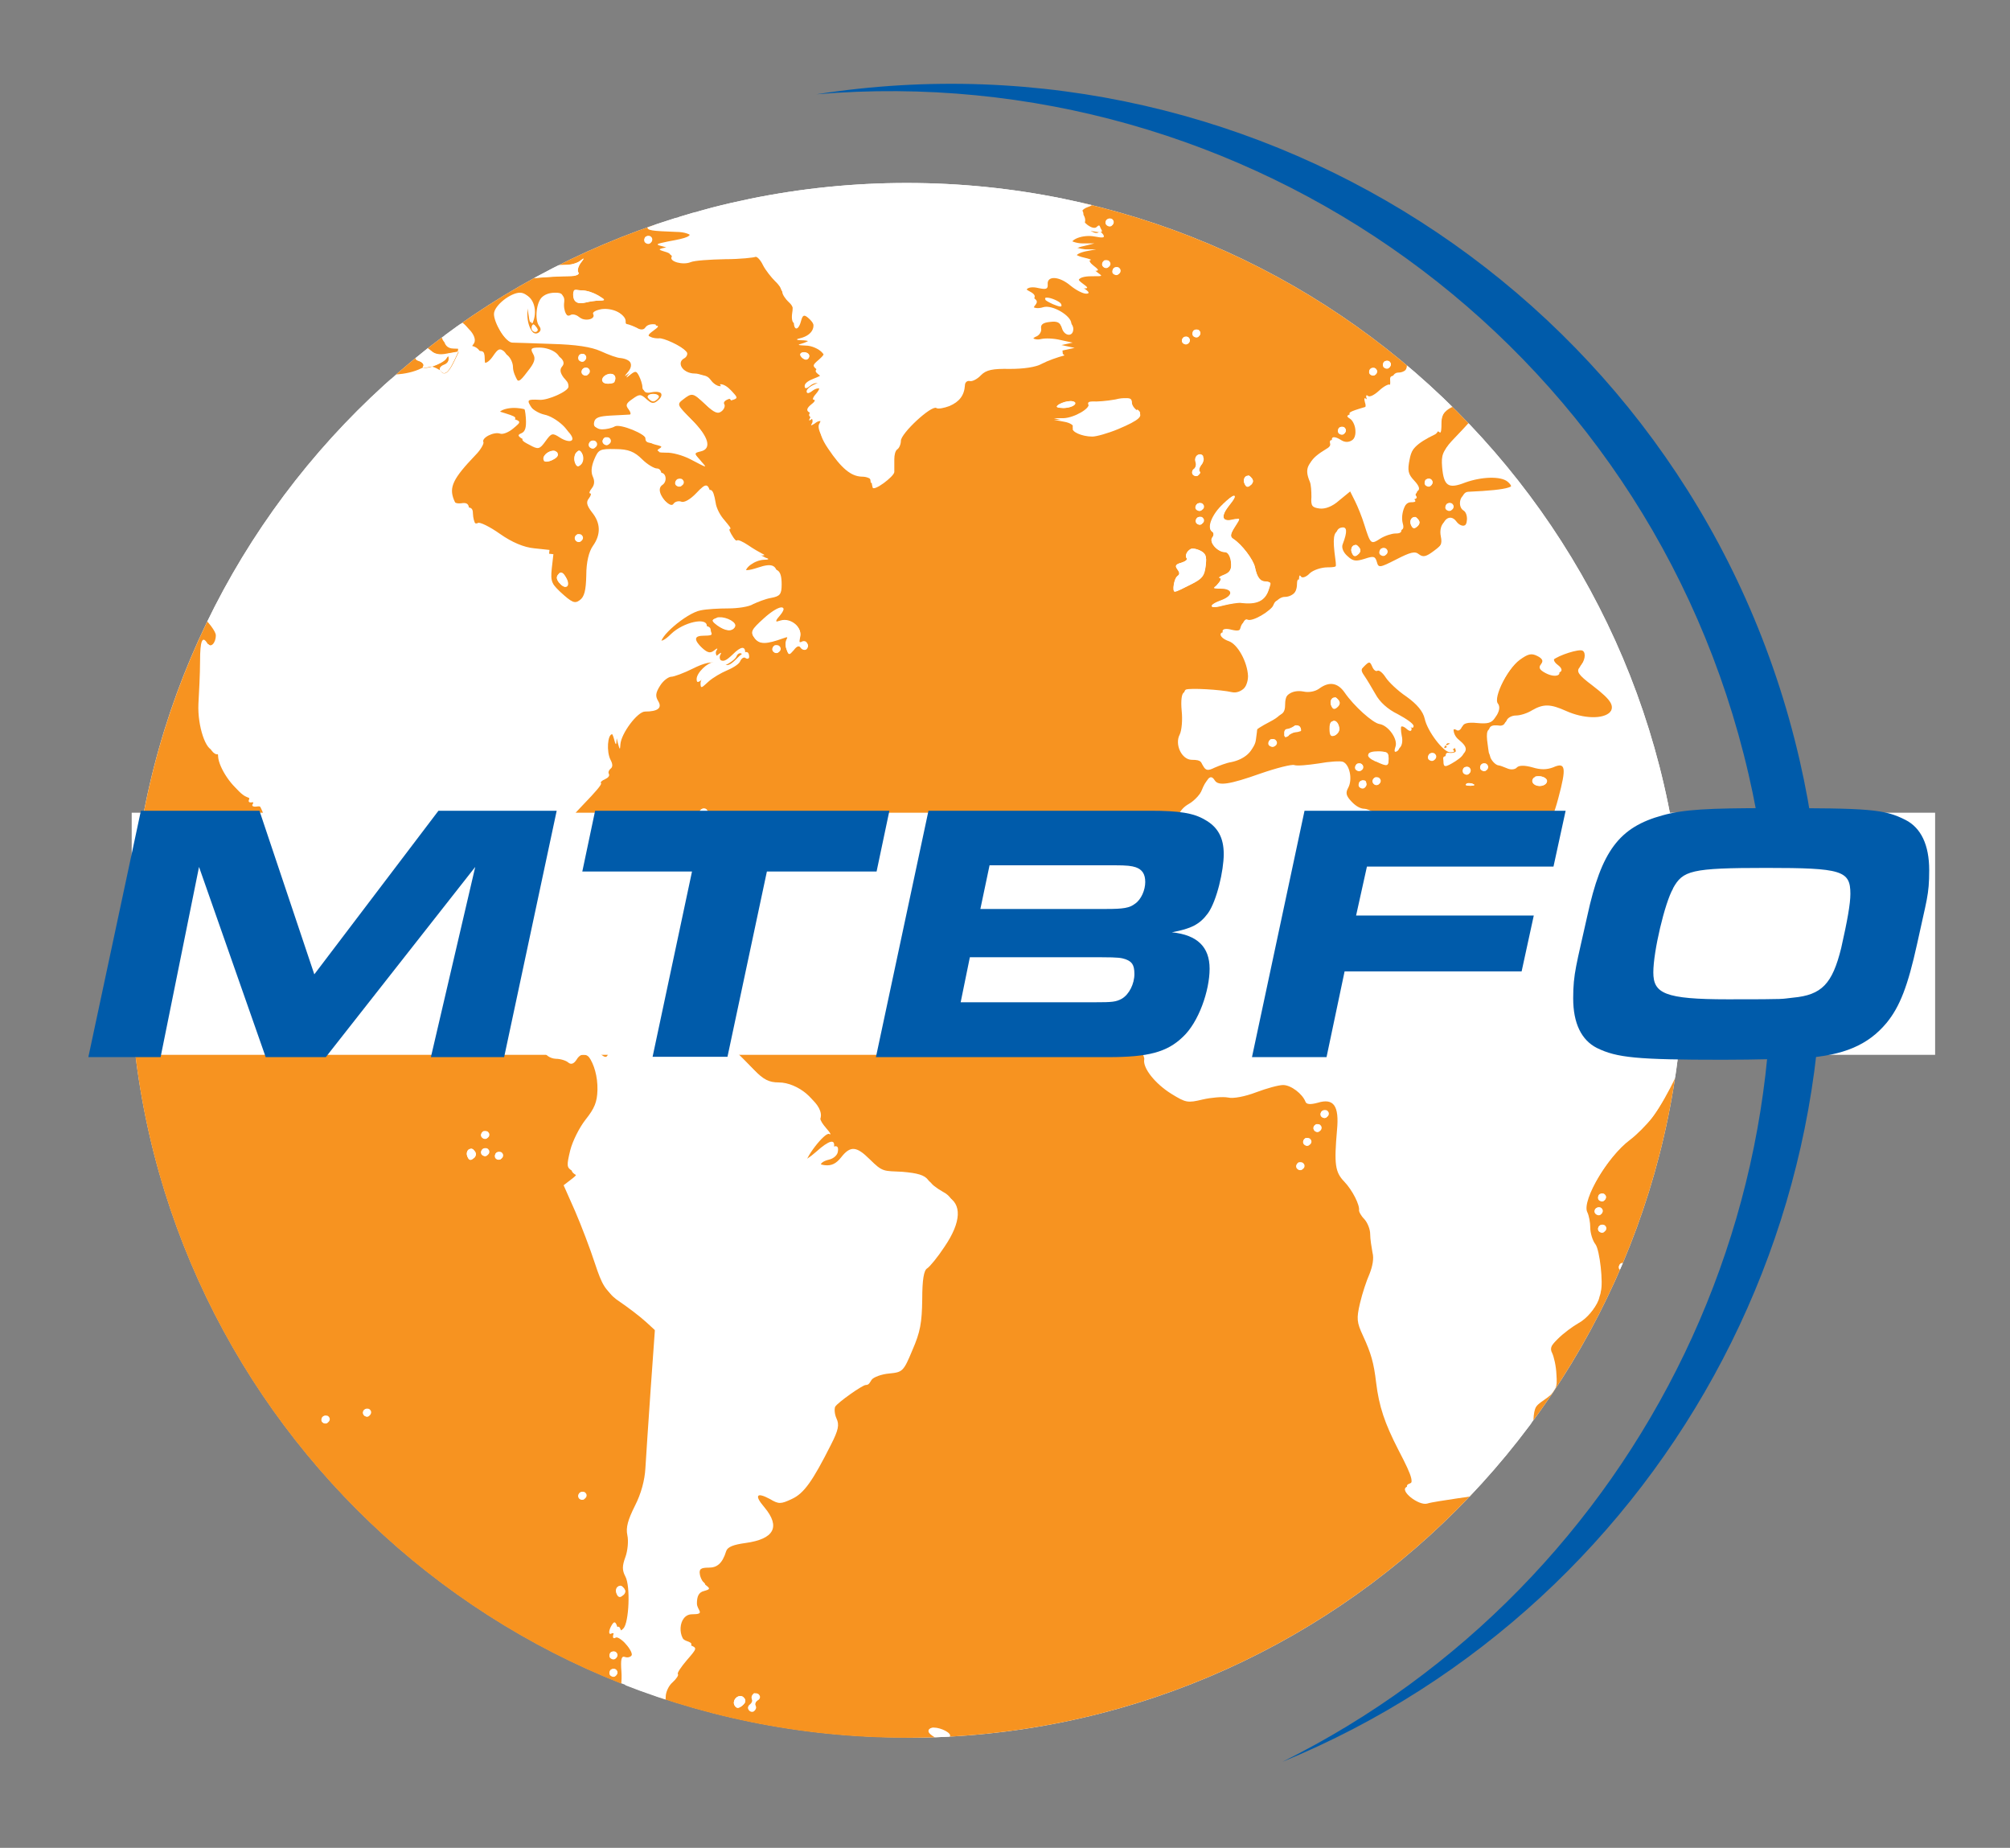 <?xml version="1.0" encoding="UTF-8"?>
<svg id="Layer_1" xmlns="http://www.w3.org/2000/svg" xmlns:xlink="http://www.w3.org/1999/xlink" version="1.1" viewBox="0 0 612 562.5">
  <rect x="0" y="0" width="612" height="562.5" fill="#808080" stroke="none"/>
  <!-- Generator: Adobe Illustrator 30.0.0, SVG Export Plug-In . SVG Version: 2.1.1 Build 123)  -->
  <defs>
    <style>
      .st0, .st1 {
        fill: none;
      }

      .st2 {
        fill: #005baa;
      }

      .st3 {
        clip-path: url(#clippath-1);
      }

      .st4 {
        fill: #fff;
      }

      .st1 {
        stroke: #000;
        stroke-linecap: round;
        stroke-linejoin: round;
        stroke-width: .9px;
      }

      .st5 {
        fill: #f79320;
      }

      .st6 {
        clip-path: url(#clippath);
      }
    </style>
    <clipPath id="clippath">
      <rect class="st0" x=".7" y="25.5" width="611.3" height="510.8"/>
    </clipPath>
    <clipPath id="clippath-1">
      <path class="st0" d="M39.5,292.4c0,130.7,105.9,236.6,236.6,236.6s236.6-105.9,236.6-236.6S406.8,55.7,276.1,55.7,39.5,161.7,39.5,292.4"/>
    </clipPath>
  </defs>
  <g class="st6">
    <path class="st2" d="M547.9,231.2C516.4,94.7,384.9,7.4,248.6,28.7c130.9-11.1,253.4,75.3,283.8,207,28.5,123.4-33.2,246.6-141.9,300.6,118-48.5,187-176.6,157.4-305.1"/>
    <path class="st4" d="M276.1,529c130.7,0,236.6-105.9,236.6-236.6S406.8,55.7,276.1,55.7,39.5,161.7,39.5,292.3s105.9,236.6,236.6,236.6"/>
  </g>
  <g class="st3">
    <path class="st5" d="M527.5,363.4c-.5.4-1.3.2-1.6-.4-.4-.5-.2-1.3.4-1.6.2,0,.3-.2.5-.2.5,0,.9,0,1.2.5.4.5.2,1.3-.4,1.6M522.2,312.6c-.5.4-1.3.2-1.6-.4-.4-.5-.2-1.3.4-1.6.2,0,.3-.2.5-.2.5,0,.9,0,1.2.5.4.5.2,1.3-.4,1.6M522.2,368.7c-.5.4-1.3.2-1.6-.4-.4-.5-.2-1.3.4-1.6.2,0,.3-.2.5-.2.5,0,.9,0,1.2.5.4.5.2,1.3-.4,1.6M501.1,391.9c-.5.4-1.3.2-1.6-.4-.4-.5-.2-1.3.4-1.6.2,0,.3-.2.5-.2.5,0,.9,0,1.2.5.4.5.2,1.3-.4,1.6M497.9,388.7c-.5.4-1.3.2-1.6-.4-.4-.5-.2-1.3.4-1.6.2,0,.3-.2.5-.2.5,0,.9,0,1.2.5.4.5.2,1.3-.4,1.6M494.8,386.6c-.5.4-1.3.2-1.6-.4-.4-.5-.2-1.3.4-1.6.2,0,.3-.2.5-.2.5,0,.9,0,1.2.5.4.5.2,1.3-.4,1.6M488.4,375c-.5.4-1.3.2-1.6-.4-.4-.5-.2-1.3.4-1.6.2,0,.3-.2.5-.2.5,0,.9,0,1.2.5.4.5.2,1.3-.4,1.6M485.7,369.3c-.4-.5-.2-1.3.4-1.6.2,0,.3-.2.5-.2.5,0,.9,0,1.2.5.4.5.2,1.3-.4,1.6-.5.4-1.3.2-1.6-.4M487.1,363.5c.2,0,.3-.2.5-.2.5,0,.9,0,1.2.5.4.5.2,1.3-.4,1.6-.5.4-1.3.2-1.6-.4-.4-.5-.2-1.3.4-1.6M403.9,340.1c-.5.4-1.3.2-1.6-.4-.4-.5-.2-1.3.4-1.6.2,0,.3-.2.5-.2.5,0,.9,0,1.2.5.4.5.2,1.3-.4,1.6M401.7,344.4c-.5.4-1.3.2-1.6-.4-.4-.5-.2-1.3.4-1.6.2,0,.3-.2.5-.2.5,0,.9,0,1.2.5.4.5.2,1.3-.4,1.6M398.6,348.6c-.5.4-1.3.2-1.6-.4-.4-.5-.2-1.3.4-1.6.2,0,.3-.2.5-.2.5,0,.9,0,1.2.5.4.5.2,1.3-.4,1.6M396.5,356c-.5.4-1.3.2-1.6-.4s-.2-1.3.4-1.6c.2,0,.3-.2.5-.2.5,0,.9,0,1.2.5.4.5.2,1.3-.4,1.6M337.4,266.2c-.5.4-1.3.2-1.6-.4-.4-.5-.2-1.3.4-1.6.2,0,.3-.2.5-.2.5,0,.9,0,1.2.5.4.5.2,1.3-.4,1.6M336.1,260c.2,0,.3-.2.5-.2.5,0,.9,0,1.2.5.4.5.2,1.3-.4,1.6-.5.4-1.3.2-1.6-.4-.4-.5-.2-1.3.4-1.6M326.7,130c.3-.5-.9-1.3-2.6-1.6l-3.2-.6h2.9c3.4-.3,8.4-3.2,7.6-4.6-.3-.5.3-.8,1.3-.7,1,0,4.1-.2,6.9-.6,1.6-.3,2.6-.4,3.4-.4,1.3,0,1.6.4,1.6,1.2s.7,2,1.6,2.5c2.3,1.3.7,2.7-5.7,5.4-3.1,1.3-6.7,2.3-7.9,2.3-3.3,0-6.6-1.6-5.9-2.6h0ZM324.7,301.1c-.5.4-1.3.2-1.6-.4-.4-.5-.2-1.3.4-1.6.2,0,.3-.2.5-.2.5,0,.9,0,1.2.5.4.5.2,1.3-.4,1.6M324.7,305.3c-.5.4-1.3.2-1.6-.4-.4-.5-.2-1.3.4-1.6.2,0,.3-.2.5-.2.5,0,.9,0,1.2.5.4.5.2,1.3-.4,1.6M320.5,305.3c-.5.4-1.3.2-1.6-.4-.4-.5-.2-1.3.4-1.6.2,0,.3-.2.5-.2.5,0,.9,0,1.2.5s.2,1.3-.4,1.6M316.7,299.7c-.4-.5-.2-1.3.4-1.6.2,0,.3-.2.5-.2.5,0,.9,0,1.2.5.4.5.2,1.3-.4,1.6-.5.4-1.3.2-1.6-.4M323.1,92.6q.6,1.1-2.5-.2c-1.3-.5-2.4-1.2-2.4-1.5s.3-.3.6-.3c1.2,0,3.7,1.1,4.2,1.8h0ZM327.2,123.1c-.4.5-1.9,1.1-3.5,1.1s-2.5-.3-1.3-1.1c1-.6,2.5-1,3.5-1s1.7.4,1.3,1M340.6,60.2c-.5.4-1.3.2-1.6-.4-.4-.5-.2-1.3.4-1.6.2,0,.3-.2.5-.2.5,0,.9,0,1.2.5.4.5.2,1.3-.4,1.6M339.3,81.5c.2,0,.3-.2.5-.2.5,0,.9,0,1.2.5.4.5.2,1.3-.4,1.6-.5.4-1.3.2-1.6-.4-.4-.5-.2-1.3.4-1.6M337.4,81.4c-.5.4-1.3.2-1.6-.4-.4-.5-.2-1.3.4-1.6.2,0,.3-.2.5-.2.5,0,.9,0,1.2.5.4.5.2,1.3-.4,1.6M336.8,68.3c-.4-.5-.2-1.3.4-1.6.2,0,.3-.2.5-.2.5,0,.9,0,1.2.5.4.5.2,1.3-.4,1.6-.5.4-1.3.2-1.6-.4M298.1,112.6c-1.1,1.1-2.6,1.9-3.4,1.8-.7-.2-1.4.5-1.5,1.3-.2,3.1-1.6,5.1-4.7,6.3-1.6.7-3.5,1-4,.6-1.5-.9-10.8,7.7-10.8,10s-.5,2.3-1.1,2.6c-.6.4-1,1.7-.9,3,0,1.3,0,3,0,3.9,0,1.6-6.3,6-6.6,4.7,0-.4-.2-1.2-.3-1.9,0-.7-1.4-1.4-3-1.4-3.3,0-6.2-2.5-10.3-8.6-1.9-2.7-2.6-4.9-2.1-5.8,1.3-2.1,0-3.4-1.9-1.8-1.1.9-1.4.9-.9,0,.5-.7.3-1.6-.4-1.9-.7-.5-.5-1.2.7-2.2,1.1-.8,1.5-1.5.9-1.5s-.2-.9.8-2c2.1-2.4.4-4.2-2-2.2-1.1.9-1.6.9-1.6,0s1.3-1.7,2.9-2.3c2.6-1,2.7-1.3,1.1-2.5-1.7-1.3-1.7-1.5.3-3.2,2-1.8,2-2,.4-3.8-1-1.1-3.2-2-5-2.1-2.3,0-2.6-.3-1.2-.6,4.7-1.1,5.6-4.8,1.9-7.9-1.3-1-1.6-.8-2.1,1-.9,3.5-2.6,2.7-2.1-.8.4-2.2,0-3.7-1.6-4.9-1.1-1-2-2.4-2-3.1s-1-2.2-2.2-3.3c-1.2-1.1-2.9-3.4-3.7-4.9-.8-1.6-1.8-2.7-2.3-2.5-.5.3-4.6.6-9.2.7s-9.3.5-10.5.9c-2.5.9-6.6-.3-5.8-1.6.3-.5-.6-1.2-2.1-1.6-2.4-.6-2.2-.7,1.6-1.5,6.2-1.1,7.1-1.6,6.6-3-.3-.7-2.3-1.4-4.6-1.5-7.6-.2-8.9-.5-8.9-1.5s7-3.6,8.3-2.7c.5.4,1.3.2,1.6-.5.4-.5,2-1.1,3.6-1.1s3.7-1,5.3-3.2c2.9-4,2.2-5.4-2.2-4.2-1.8.5-3.7.6-4.4.3-1.4-.8,6.7-4.7,8.4-4.1.7.3,1.6,0,1.9-.5.4-.5,1.2-.7,2-.5,1.6.5,4.6-2.4,3.5-3.5-1.6-1.6,5.4-3.7,11.4-3.4,4.6.2,6.3,0,6.1-1-.4-1.8,1.4-1.6,2.9.3,1.6,1.8,3.6,1,2.7-1.2-.5-1.5,2.7-2.2,6.8-1.6,5.3.9,10.7.7,11.5-.4.6-.8.2-2-1.6-3.7-2.2-2.1-2.6-2.2-3.2-.7-.8,2.2-2.6,2.2-2.6,0s2.9-3.3,4.4-1.8c.7.7,1.9.7,3.5,0,1.8-.8,3.2-.6,5.8.7,3.5,1.7,7,1.5,5.8-.5-.5-.8,1.6-1.4,4.4-1.4s2,0,3,.2c1.2,0,4.9.3,8.5.3,5.8,0,5.9,0,2.3.8-4.3.9-6.8,2.6-5.2,3.6.5.4,3.7.2,7.2-.4,11.2-1.8,21.3-2.3,19.2-1-3.3,2.1-.8,3.4,5.4,2.6l5.9-.6-3.6,1.6c-1.9.9-5.9,1.6-8.8,1.6s-8.1,1.2-13.3,3.2c-9.2,3.7-10.9,4.8-8.2,5.8,1,.4,4.6-.5,8.3-2.3,4.7-2.2,8.7-3.1,14.3-3.4,5.2-.3,7.5,0,7,.7-1.4,2.2.5,3,3.7,1.5,1.7-.8,3.7-1.2,4.5-.7,1.6,1,5.8.5,8.6-.9,1.1-.5,3.8-.7,6.1-.3l4.2.7-2.6,1.4c-1.5.7-3.8,1.6-5.1,1.7-1.3.2-2.3,1-2.1,1.6.2.8-1.3,1.3-4.4,1.3s-5.1.6-5.8,1.5c-1.6,1.9-.4,2.8,2.9,2.2,2.3-.5,2.5-.4.9.6-1,.6-1.8,1.8-1.8,2.7s-1.3,2-2.8,2.6c-2,.7-2.5,1.4-1.6,2.2s.9,1.7.6,2.5c-.5,1.4,3.1,4.1,4.2,3s.9,0,1.4.7c.6,1,0,1.1-2.6.6-3.7-.7-7.9.8-6.9,2.6.4.5,2.1,1.1,4,1.1h3.4c0,0-3.2.8-3.2.8-4,.8-4,2.6,0,3.5,1.7.4,2.6.7,2,.8-.5,0-.2.8,1,1.7,1.9,1.5,1.9,1.6-1.3,1.6s-5.1,1.6-2.2,3.7c1.8,1.3,2,1.6.6,1.6s-3.1-1.1-4.7-2.4c-3.7-2.9-7.3-3.1-7-.5,0,1.6-.4,1.7-2.8,1.2-3.7-.8-5.1,1.1-2.1,2.6,1.7.9,1.9,1.5,1.1,2.6-1.6,1.8.3,3.1,3.1,2.2,2.7-.8,8.5,2.6,8.5,5s-2.8,2.4-3.5-.3c-.5-1.6-1.3-2.1-3.6-1.8-2.1.3-2.9.8-2.7,2,.2.9-.5,2-1.4,2.4-2.5.9-.6,3.1,2,2.4,1.3-.3,3.9-.2,5.9.3l3.7.8-3.7.8c-2,.5-5.1,1.6-6.8,2.5-1.9,1-5.8,1.6-9.8,1.6s-7.1.3-8.8,1.9l.5.5ZM244.8,107.3c.9,0,1.6.5,1.6,1.1s-.5,1.1-1,1.1-1.3-.5-1.6-1.1c-.4-.5,0-1.1,1-1.1M245.4,197.5c-.5.4-1.4,0-1.7-.5-.5-.7-1.2-.5-2.1.7-1.3,1.7-1.5,1.8-2.1,0-.4-1-.4-2.4,0-3.1.5-.9.2-1.1-1.1-.5-5.3,2-7.3,2-8.7,0-1.3-1.7-1-2.4,2.9-5.9,2.2-2,4.2-3.2,5.2-3.3s1,.7-.7,2.6c-1.9,2.1-1.8,2.1.5,1.4,3.2-1,6.8,2.1,5.9,5-.5,1.3-.3,1.8.5,1.5.6-.4,1.4-.3,1.7.3.4.5.2,1.3-.4,1.6h0ZM237,198.6c-.5.4-1.3.2-1.6-.4-.4-.5-.2-1.3.4-1.6.2,0,.3-.2.5-.2.5,0,.9,0,1.2.5.4.5.2,1.3-.4,1.6M229.6,310.5c-.5.4-1.3.2-1.6-.4s-.2-1.3.4-1.6c.2,0,.3-.2.5-.2.5,0,.9,0,1.2.5.4.5.2,1.3-.4,1.6M198.9,120c1.2,0,1.9.5,1.6,1.1-.4.5-1.1,1.1-1.6,1.1s-1.2-.5-1.6-1.1c-.4-.5.4-1.1,1.6-1.1M185.6,113.8h.4c.8,0,1.4.5,1.4,1.4s-.9,1.6-2.2,1.6c-2.6,0-2.2-2.5.5-3M222.1,121.4c-1.3.4-1.9,1-1.6,1.6.4.5,0,1.6-.8,2.2-1.1.9-2.2.5-4.8-2-3.9-3.7-4.2-3.7-6.9-1.6-2,1.5-1.8,1.7,2.6,6.2,5.2,5.1,6.2,8.8,2.8,9.6-2.1.5-2.1.6-.2,2.7,2.3,2.6,2.4,2.5-3-.3-2.3-1.2-5.6-2.1-7.4-2-2.3,0-2.7-.2-1.7-.8,1.1-.7.8-1.1-1.4-1.6-1.6-.4-2.8-1.2-2.8-1.6,0-1.6-8.1-4.9-9.7-4-.8.5-2.6.9-3.8.9s-2.4-.5-2.1-1.8c.3-1.4,1.6-1.9,5.1-2,2.6,0,5.1-.2,5.7-.3.5,0,.4-.7-.3-1.6-1-1.2-.7-1.8,1.1-3.1,2.2-1.6,2.6-1.6,4.3,0,1.6,1.4,2.2,1.5,3.5.4,2.2-1.8.9-3.5-2.2-2.9-1.7.4-2.5,0-2.5-1.1s-.5-2.5-1.1-3.6c-1-1.8-1.4-1.9-2.9-.7-1.6,1.3-1.6,1.2-.3-.5,1.6-2.2.5-4.1-2.7-4.5-1,0-3.7-1-6.1-2.1-2.9-1.3-7.5-2-14.8-2.2-5.8-.2-11.3-.4-12.1-.4-1.9,0-5.2-5.4-5.2-8.3s4.7-6.5,7.9-6.5,4.9,4,3.9,7.6c-.6,2.1-.8,1.9-1.4-1.7l-.6-4.2v3.7c-.3,4.3,1.9,8,3.8,6.8.8-.5.9-1.2.3-2-1.5-1.8-.9-7.4.9-8.9.9-.7,2.6-1.3,4-1.3s2.4.5,2.2,2.4c-.4,2.8,1,5.3,2.4,4.4.5-.4,1.7,0,2.6.6,1.6,1.4,5.2.5,4.3-.9-.4-.5.9-1.2,2.6-1.5,3.3-.5,6.8,1.3,6.8,3.3s.5,1.2,1.1,1.3c.5,0,1.8.5,2.8,1.1,1.1.5,2,.5,2.5,0,.4-.5,1.5-1.1,2.4-1.1,1.5,0,1.4.3-.4,1.6-1.8,1.3-1.8,1.6-.4,2.2.9.4,2.1.5,2.6.5,1.3-.3,7.1,2.5,8,3.8.4.5,0,1.5-.8,1.9-2.6,1.4,0,5,3.7,5s3.8.9,4.9,2.2c1.1,1.2,2.6,1.9,3.2,1.6.7-.3,2.1.4,3,1.5,1.6,1.7,1.6,1.9-.5,2.5l-.3-.4ZM207.5,147.9c-.5.4-1.3.2-1.6-.4-.4-.5-.2-1.3.4-1.6.2,0,.3-.2.5-.2.5,0,.9,0,1.2.5.4.5.2,1.3-.4,1.6ZM185.3,135.3c-.5.4-1.3.2-1.6-.4-.4-.5-.2-1.3.4-1.6.2,0,.3-.2.5-.2.5,0,.9,0,1.2.5.4.5.2,1.3-.4,1.6M181.1,136.3c-.5.4-1.3.2-1.6-.4-.4-.5-.2-1.3.4-1.6.2,0,.3-.2.5-.2.5,0,.9,0,1.2.5.4.5.2,1.3-.4,1.6M178.9,114.1c-.5.4-1.3.2-1.6-.4-.4-.5-.2-1.3.4-1.6.2,0,.3-.2.5-.2.5,0,.9,0,1.2.5.4.5.2,1.3-.4,1.6M176.6,107.9c.2,0,.3-.2.5-.2.5,0,.9,0,1.2.5.4.5.2,1.3-.4,1.6-.5.4-1.3.2-1.6-.4-.4-.5-.2-1.3.4-1.6M176.9,141.4c-.8.8-1.4.6-1.8-.7-.4-1-.2-2.4.5-3s.5-.5.8-.5.7.4,1,1.2c.4,1,.2,2.4-.5,3h0ZM176.8,164.8c-.5.4-1.3.2-1.6-.4-.4-.5-.2-1.3.4-1.6.2,0,.3-.2.5-.2.5,0,.9,0,1.2.5.4.5.2,1.3-.4,1.6M163.5,99.9c.4.5.2,1.1-.5,1.1s-1.1-.5-1.1-1.1.2-1.1.5-1.1.7.5,1.1,1.1M144,79.8c-.5-2.2-1.3-2.7-5.2-3.2-2.6-.3-4.8-1.2-5.1-2-.3-.7,0-1,.6-1s1.1,0,1.9.4c1.6.5,4.8,1,7,1.3,2.2.3,3.9,1.2,3.9,1.9,0,3.2,4.6,4.5,13.7,3.9,4.9-.3,10.1-.5,11.6-.5,1.5,0,3.4-.5,4.2-1.2,1.4-1.1,1.4-1,.2.6-.8,1-1.1,2.3-.7,2.9.5.6-.6,1.1-2.8,1.1s-6.8.3-10.9.6c-4.1.4-7.8.2-8.3-.3-.5-.5-1.9-1-3.2-1.1-5.5-.5-6.5-.9-7-3.5h0ZM142.6,91.8c-1.1.4-1.6,1.1-1.3,1.6.4.5,0,1.6-.9,2.2-1.3,1-1.6.5-2.3-2.6-.4-2.1-.3-4.3.3-4.8.8-.8,4-1.5,6.4-1.6,1.5,0,2.6,0,2.8.5.6,1-2.3,3.7-5,4.7h0ZM135.5,83c-1.1-.7-1.3-1.4-.5-2.2.4-.4.8-.5,1.3-.5h.6c1.4,0,2.8.9,2.5,2-.5,1.6-2.1,1.9-3.9.7ZM136.3,107.7l3.4-.6-1.6,3.3c-1.6,3.3-3,4.1-4,2.4-.4-.5,0-1.2,1-1.6.9-.4,1.6-1.2,1.6-1.9,0-1.1-.2-1.1-.9,0-.5.7-2.4,1.7-4.2,2.3-2.1.6-3.1.5-2.7,0,.4-.5-.2-1.3-1.1-1.6-1.6-.5-1.6-.8,0-2.6s1.3-1.4,1.8-1.5c.5,0,1,.3,1.8,1,1.2,1.1,2.8,1.4,5.1.9h-.2ZM120.5,92.4c3,1.6,5.1.5,3.4-1.6-1-1.2-.9-1.5.2-1.5s2.7-.6,4.3-1.5c1.1-.5,1.9-.9,2.4-.9s.7.3.9.8c.3.7,0,1.8-.5,2.5-.7.7-.5,1.7.9,3.1,2.4,2.4,2,4.6-.7,4.6s-2.1.4-2.3.9c-.2.5-2.3-.5-4.6-2.2-5.4-3.9-7.1-5.7-3.9-4v-.2ZM116.6,80.5c-.7-.9-.8-1.7-.3-2.1,0,0,.2,0,.3,0,.5-.2,1.4.3,2,1,.7.9.8,1.7.3,2.1-.5.4-1.6,0-2.2-.8h0ZM120.5,75.3c.5-.3,1.3-.4,1.9-.5,2.8,0,5.8,1.9,5.8,4.4,0,3.7-3.4,3.6-6.8-.3-2.5-2.6-2.6-3-.8-3.7h0ZM131.2,78.3c.2,0,.3-.2.5-.2.5,0,.9,0,1.2.5.4.5.2,1.3-.4,1.6-.5.4-1.3.2-1.6-.4-.4-.5-.2-1.3.4-1.6M149.1,69.9c.2,0,.3-.2.5-.2.5,0,.9,0,1.2.5.4.5.2,1.3-.4,1.6-.5.4-1.3.2-1.6-.4-.4-.5-.2-1.3.4-1.6M182,89.9c2.4,1.4,2.4,1.5.5,1.6-1.2,0-3.1.3-4.3.6-2.4.6-3.7-.2-3.7-2.4s1-1.4,2.5-1.3c1.5,0,3.3.5,4.9,1.5M196.7,72c.2,0,.3-.2.5-.2.5,0,.9,0,1.2.5.4.5.2,1.3-.4,1.6-.5.4-1.3.2-1.6-.4-.4-.5-.2-1.3.4-1.6ZM248.5,37.1c.2,0,.3-.2.5-.2.5,0,.9,0,1.2.5.4.5.2,1.3-.4,1.6-.5.4-1.3.2-1.6-.4-.4-.5-.2-1.3.4-1.6M253.7,35.7c.4,0,.7,0,1.1.3,1.2.7.4,2.6-1.1,2.6s-1.2-.5-1.6-1c-.5-.9.4-1.8,1.6-1.9M338.3,43.1c.4,0,.7,0,1.1.3,1.2.7.4,2.6-1.1,2.6s-1.2-.5-1.6-1c-.5-.9.4-1.8,1.6-1.9M346.9,263.1c-.5.4-1.3.2-1.6-.4-.4-.5-.2-1.3.4-1.6.2,0,.3-.2.5-.2.5,0,.9,0,1.2.5.4.5.2,1.3-.4,1.6M341.6,264.1c-.5.4-1.3.2-1.6-.4-.4-.5-.2-1.3.4-1.6.2,0,.3-.2.5-.2.5,0,.9,0,1.2.5.4.5.2,1.3-.4,1.6M339.5,249.3c-.5.4-1.3.2-1.6-.4-.4-.5-.2-1.3.4-1.6.2,0,.3-.2.5-.2.5,0,.9,0,1.2.5.4.5.2,1.3-.4,1.6ZM289.2,528.7c-.9,1.5-2.9,1.4-5.2-.4-1.3-.9-1.6-1.6-.8-2.1.3-.2.7-.3,1.2-.3,2.1,0,5.5,1.7,4.8,2.7ZM230.6,517.7c-.6.4-.8,1.1-.5,1.6s0,1.2-.5,1.6c-.5.4-1.3.2-1.6-.4s-.2-1.3.5-1.6c.6-.4.8-1.1.5-1.6s0-1.2.5-1.6c.2,0,.3-.2.5-.2.5,0,.9,0,1.2.5.4.5.2,1.3-.5,1.6ZM226,519.2c-1.1.9-1.7.9-2.3,0-.8-1.3.4-2.8,1.6-2.9.4,0,.8,0,1.2.5.7.7.6,1.5-.5,2.4h0ZM214.9,530.3c-.5.4-1.3.2-1.6-.4-.4-.5-.2-1.3.4-1.6.2,0,.3-.2.5-.2.5,0,.9,0,1.2.5.4.5.2,1.3-.4,1.6ZM209.1,530.6c-1.9,1.2-3.8,1.3-4.5.2-.4-.5-1.9-.9-3.7-.9s-3.4-.5-3.7-1.1c-.4-.6.4-.9,1.8-.8,2,.2,2.5-.2,2.4-2.6,0-1.6,0-2.6.6-2.7h.3c.7,0,2,1.3,4.3,3.5,2.3,2.2,3.3,3.9,2.5,4.5h0ZM202.1,535.1c-.5,0-1.2-.5-1.6-1-.5-.9.4-1.8,1.6-1.9.4,0,.7,0,1.1.3,1.2.7.4,2.6-1.1,2.6ZM192.6,526.1c-.6.4-1.1.5-1.1,0s0-.8.3-1.1c.2-.3-.6-1.1-1.7-1.9-1.5-1.1-1.6-1.6-.7-2.3.3-.2.5-.3.9-.3.5,0,1.2.2,1.6.6.6.6.8,1.2.4,1.2s-.3.6.4,1.5c.8,1,.9,1.7,0,2.2M187.4,515.5c-.5.4-1.3.2-1.6-.4-.4-.5-.2-1.3.4-1.6.2,0,.3-.2.5-.2.5,0,.9,0,1.2.5.4.5.2,1.3-.4,1.6ZM186.1,508.2c.2,0,.3-.2.5-.2.5,0,.9,0,1.2.5.4.5.2,1.3-.4,1.6-.5.4-1.3.2-1.6-.4-.4-.5-.2-1.3.4-1.6ZM186.1,502.9c.2,0,.3-.2.5-.2.5,0,.9,0,1.2.5.4.5.2,1.3-.4,1.6-.5.4-1.3.2-1.6-.4-.4-.5-.2-1.3.4-1.6ZM177.9,456.3c-.5.4-1.3.2-1.6-.4-.4-.5-.2-1.3.4-1.6.2,0,.3-.2.5-.2.5,0,.9,0,1.2.5.4.5.2,1.3-.4,1.6M152.5,352.8c-.5.4-1.3.2-1.6-.4s-.2-1.3.4-1.6c.2,0,.3-.2.5-.2.5,0,.9,0,1.2.5.4.5.2,1.3-.4,1.6M148.3,346.5c-.5.4-1.3.2-1.6-.4-.4-.5-.2-1.3.4-1.6.2,0,.3-.2.5-.2.5,0,.9,0,1.2.5.4.5.2,1.3-.4,1.6M148.3,351.7c-.5.4-1.3.2-1.6-.4-.4-.5-.2-1.3.4-1.6.2,0,.3-.2.5-.2.5,0,.9,0,1.2.5.4.5.2,1.3-.4,1.6M144.3,352.5c-.8.8-1.4.8-1.8,0-.8-1.4-.2-2.7.8-2.7s.6,0,1,.5c.8.8.8,1.5,0,2.3M112.3,431c-.5.4-1.3.2-1.6-.4-.4-.5-.2-1.3.4-1.6.2,0,.3-.2.5-.2.5,0,.9,0,1.2.5.4.5.2,1.3-.4,1.6M99.7,433.1c-.5.4-1.3.2-1.6-.4-.4-.5-.2-1.3.4-1.6.2,0,.3-.2.5-.2.5,0,.9,0,1.2.5.4.5.2,1.3-.4,1.6M60.7,426.8c-.5.4-1.3.2-1.6-.4-.4-.5-.2-1.3.4-1.6.2,0,.3-.2.5-.2.5,0,.9,0,1.2.5.4.5.2,1.3-.4,1.6M55.3,186.6c-1.1,0-2.3-.5-2.6-.9-.2-.3,0-.5.5-.5h.5c.3,0,.5,0,.8,0,2.5.6,8,5.6,6.2,5.6s-1.6-.9-2.2-2.1c-.6-1.2-2-2.1-3.1-2.1ZM42.3,182.5c-.2.5-.9-.5-1.6-2.5s-1.1-3.7-.8-3.9h0c.4,0,.9,1.1,1.5,2.5.6,1.6,1,3.4.8,3.9h0ZM188.7,482.7h0c.4,0,.6,0,1,.5.8.8.8,1.5,0,2.3s-1.4.8-1.8,0c-.8-1.4-.2-2.7.8-2.7M226.5,316.9c-.5.4-1.3.2-1.6-.4-.4-.5-.2-1.3.4-1.6.2,0,.3-.2.5-.2.5,0,.9,0,1.2.5.4.5.2,1.3-.4,1.6M222.7,309.2c-.4-.5-.2-1.3.5-1.6.6-.4.8-1.1.5-1.6-.3-.5,0-1.2.5-1.6.2,0,.3-.2.5-.2.5,0,.9,0,1.2.5.4.5.2,1.3-.5,1.6-.6.4-.8,1.1-.5,1.6.3.5,0,1.2-.5,1.6-.5.4-1.3.2-1.6-.4M223.3,313.7c-.5.4-1.3.2-1.6-.4-.4-.5-.2-1.3.4-1.6.2,0,.3-.2.5-.2.5,0,.9,0,1.2.5.4.5.2,1.3-.4,1.6M224.4,302.1c-.5.4-1.3.2-1.6-.4-.4-.5-.2-1.3.4-1.6.2,0,.3-.2.5-.2.5,0,.9,0,1.2.5.4.5.2,1.3-.4,1.6M223.1,295.9c.2,0,.3-.2.5-.2.5,0,.9,0,1.2.5.4.5.2,1.3-.4,1.6-.5.4-1.3.2-1.6-.4-.4-.5-.2-1.3.4-1.6M220.2,296.9c-.5.4-1.3.2-1.6-.4s-.2-1.3.4-1.6c.2,0,.3-.2.5-.2.5,0,.9,0,1.2.5.4.5.2,1.3-.4,1.6M215.9,295.8c-.5.4-1.3.2-1.6-.4-.4-.5-.2-1.3.4-1.6.2,0,.3-.2.5-.2.5,0,.9,0,1.2.5.4.5.2,1.3-.4,1.6M213.2,247.9c-.4-.5-.2-1.3.4-1.6.2,0,.3-.2.5-.2.5,0,.9,0,1.2.5.4.5.2,1.3-.4,1.6-.5.4-1.3.2-1.6-.4ZM210.6,294.3c-.5,0-1.2-.5-1.6-1-.5-.9.4-1.8,1.6-1.9.4,0,.7,0,1.1.3,1.2.7.4,2.6-1.1,2.6ZM210.6,312.6c-.5.4-1.3.2-1.6-.4-.4-.5-.2-1.3.4-1.6.2,0,.3-.2.5-.2.5,0,.9,0,1.2.5.4.5.2,1.3-.4,1.6M206.4,311.6c-.5.4-1.3.2-1.6-.4-.4-.5-.2-1.3.4-1.6.2,0,.3-.2.5-.2.5,0,.9,0,1.2.5.4.5.2,1.3-.4,1.6M200.4,293c-3.8,1-10.4,0-7.5-1.2,1.1-.5,1.7-1.1,1.5-1.6-.4-.5.7-.7,2.3-.7s3.8.4,5.8.9c1.6.5,2.9,1.3,2.9,1.8s-.4.7-.9.5c-.5-.3-2.3-.2-3.9.3h0ZM197.5,319.2c-.3.3-.8-.3-1.2-1.3-.4-1-.5-2,0-2.3h0c.3,0,.7.5,1.1,1.3.4,1,.5,2,.2,2.3h0ZM191,280.6c-.4-.5-.2-1.3.4-1.6.2,0,.3-.2.5-.2.5,0,.9,0,1.2.5.4.5.2,1.3-.4,1.6-.5.4-1.3.2-1.6-.4M194,283.1h0c.5,0,.9,0,1.2.5.4.5.2,1.3-.4,1.6-.5.4-1.3.2-1.6-.4-.4-.5-.2-1.3.4-1.6.2,0,.3-.2.5-.2M195.7,280.1c.2,0,.3-.2.5-.2.5,0,.9,0,1.2.5.4.5.2,1.3-.4,1.6-.5.4-1.3.2-1.6-.4-.4-.5-.2-1.3.4-1.6M189.3,287.5c-1.3,1.6-7.2,2-7.4.6v-1.5c0-.8-11-6.2-12.7-6.2s-.7.5,0,1.5.9,1.7,0,2.2c-1.1.6-1.4.3-.8-1.2.2-.4-.9-1.1-2.4-1.6-2.6-.9-2.6-1-.6-2.5,1.3-.9,2.6-1.4,4.2-1.4,2.7,0,6.4,1.4,12.1,4.2,6.9,3.6,8.4,4.7,7.4,5.8ZM183.5,294.3c-.8,1.4-3.4,1.4-4.2,0-.4-.5,0-1.3.5-1.6.4-.3.9-.4,1.4-.4,1.5,0,2.9,1,2.3,1.9h0ZM163.1,296.9c-.5.4-1.3.2-1.6-.4s-.2-1.3.4-1.6c.2,0,.3-.2.5-.2.5,0,.9,0,1.2.5.4.5.2,1.3-.4,1.6M178.7,269.6c.2,0,.3-.2.5-.2.5,0,.9,0,1.2.5.4.5.2,1.3-.4,1.6-.5.4-1.3.2-1.6-.4-.4-.5-.2-1.3.4-1.6M178.7,264.3c.2,0,.3-.2.5-.2.5,0,.9,0,1.2.5.4.5.2,1.3-.4,1.6-.5.4-1.3.2-1.6-.4-.4-.5-.2-1.3.4-1.6M181.4,272.5h0c.5,0,.9,0,1.2.5.4.5.2,1.3-.4,1.6-.5.4-1.3.2-1.6-.4-.4-.5-.2-1.3.4-1.6.2,0,.3-.2.5-.2M183,265.3c.2,0,.3-.2.5-.2.5,0,.9,0,1.2.5.4.5.2,1.3-.4,1.6-.5.4-1.3.2-1.6-.4-.4-.5-.2-1.3.4-1.6M185.6,269.8c.4.5.2,1.3-.4,1.6-.5.4-1.3.2-1.6-.4-.4-.5-.2-1.3.4-1.6.2,0,.3-.2.5-.2.5,0,.9,0,1.2.5M186.1,272.7c.2,0,.3-.2.5-.2.5,0,.9,0,1.2.5.4.5.2,1.3-.4,1.6-.5.4-1.3.2-1.6-.4-.4-.5-.2-1.3.4-1.6M188.8,277.2c.4.5.2,1.3-.4,1.6-.5.4-1.3.2-1.6-.5-.4-.6-1.1-.8-1.6-.5-.5.3-1.2,0-1.6-.5-.4-.5-.2-1.3.4-1.6.2,0,.3-.2.5-.2.5,0,.9.2,1.2.6.4.6,1.1.8,1.6.5.5-.3,1.2,0,1.6.5M223.7,190.9c-.9,1.5-2.9,1.2-5.3-.5-1.8-1.4-1.8-1.6-.3-2.2.3,0,.5-.2.8-.2,2.3,0,5.5,1.6,4.7,2.9ZM170.3,177.5c-.9-1.2-1-1.9-.3-2.7.3-.3.5-.5.8-.5.5,0,.9.5,1.5,1.5,1.4,2.6-.2,3.9-2,1.6h0ZM165.6,140.2c-.7-1.2,1-2.7,2.5-2.9.5,0,1,0,1.3.4.8.8.5,1.5-1.1,2.3-1.2.6-2.4.7-2.7.3h0ZM174.1,71.3c-1.1,0-1.7-.2-1.4-.5.4-.4.5-.3.8-.3s.7,0,1.2.2c.8.4.6.5-.6.6ZM207.5,49.5c-1.7.5-2.2.4-1.4-.5.5-.5,1.2-.7,1.9-.7s.4,0,.6,0c.8.3.4.7-1.1,1.1h0ZM358.5,173.3c-.8-1-.5-1.6,1.2-2,1.3-.4,2-.9,1.6-1.4-.4-.4-.2-1.4.4-2.1.5-.5.8-.8,1.4-.8s1.2.2,2.1.5c1.9.9,2.3,1.7,1.9,4.7-.4,3.1-1.2,4-4.7,5.8-2.4,1.2-4.5,2.1-4.7,2.1-.9,0-.2-4.2.8-4.7.7-.5.7-1.1,0-2h0ZM360.4,102.7c.2,0,.3-.2.5-.2.5,0,.9,0,1.2.5.4.5.2,1.3-.4,1.6-.5.4-1.3.2-1.6-.4-.4-.5-.2-1.3.4-1.6M363.6,100.5c.2,0,.3-.2.5-.2.5,0,.9,0,1.2.5.4.5.2,1.3-.4,1.6-.5.4-1.3.2-1.6-.4-.4-.5-.2-1.3.4-1.6M365.9,159.5c-.5.4-1.3.2-1.6-.4-.4-.5-.2-1.3.4-1.6.2,0,.3-.2.5-.2.5,0,.9,0,1.2.5.4.5.2,1.3-.4,1.6ZM365.9,155.3c-.5.4-1.3.2-1.6-.4-.4-.5-.2-1.3.4-1.6.2,0,.3-.2.5-.2.5,0,.9,0,1.2.5.4.5.2,1.3-.4,1.6M366.3,139c.4.6.2,1.7-.5,2.5-.6.7-.8,1.6-.5,2,.4.4,0,.8-.5,1.2-.5.4-1.3.2-1.6-.4-.4-.5-.2-1.3.4-1.6.5-.4.8-1.3.5-2.1-.5-1.2.3-2.2,1.1-2.3h.4c.3,0,.6.3.8.6h0ZM372.4,153.5c1.6-1.6,2.8-2.4,3.3-2.5.6,0,.2.9-1.6,3.1-2.6,3.3-1.9,4.9,1.4,4.1,2.3-.6,2.3-.5.5,2.2-1.4,2.2-1.6,3-.5,3.7,2.6,1.6,6.1,6.3,6.6,8.6.6,3.2,1.5,4.4,3.4,4.4s1.4.6.8,2.4c-1.1,3.5-3.7,4.7-8.7,4-.7,0-3,.3-5,.8-4.6,1.3-4.9,0-.5-1.6,3.5-1.3,3.3-3.5-.3-3.5s-1.9-.3-.8-1.6c.7-.9.9-1.6.4-1.6s0-.5,1.4-1c1.7-.7,2.3-1.6,2-3.9-.2-1.6-.9-3-1.8-3-2.3,0-4.9-3-3.9-4.4.5-.7.5-1.5,0-1.8-1.6-1,0-5.2,3.4-8.3ZM379.9,144.8h0c.4,0,.6,0,1,.5.8.8.8,1.5,0,2.3s-1.4.8-1.8,0c-.8-1.4-.2-2.7.8-2.7M407.9,130.1c.2,0,.3-.2.5-.2.5,0,.9,0,1.2.5.4.5.2,1.3-.4,1.6-.5.4-1.3.2-1.6-.4-.4-.5-.2-1.3.4-1.6M417.4,112.2c.2,0,.3-.2.5-.2.5,0,.9,0,1.2.5.4.5.2,1.3-.4,1.6-.5.4-1.3.2-1.6-.4-.4-.5-.2-1.3.4-1.6M421.6,110c.2,0,.3-.2.5-.2.5,0,.9,0,1.2.5.4.5.2,1.3-.4,1.6-.5.4-1.3.2-1.6-.4-.4-.5-.2-1.3.4-1.6M431.1,103.7c.2,0,.3-.2.5-.2.5,0,.9,0,1.2.5.4.5.2,1.3-.4,1.6-.5.4-1.3.2-1.6-.4-.4-.5-.2-1.3.4-1.6M433.2,82.6c.2,0,.3-.2.5-.2.5,0,.9,0,1.2.5.4.5.2,1.3-.4,1.6-.5.4-1.3.2-1.6-.4s-.2-1.3.4-1.6M412.6,165.9h0c.4,0,.6,0,1,.5.8.8.8,1.5,0,2.3-.8.8-1.4.8-1.8,0-.8-1.4-.2-2.7.8-2.7M420.6,167c.2,0,.3-.2.5-.2.5,0,.9,0,1.2.5.4.5.2,1.3-.4,1.6-.5.4-1.3.2-1.6-.4-.4-.5-.2-1.3.4-1.6M430.6,157.4h0c.4,0,.6,0,1,.5.8.8.8,1.5,0,2.3-.8.8-1.4.8-1.8,0-.8-1.4-.2-2.7.8-2.7M434.3,145.9c.2,0,.3-.2.5-.2.5,0,.9,0,1.2.5.4.5.2,1.3-.4,1.6-.5.4-1.3.2-1.6-.4-.4-.5-.2-1.3.4-1.6M440.7,153.3c.2,0,.3-.2.5-.2.5,0,.9,0,1.2.5.4.5.2,1.3-.4,1.6-.5.4-1.3.2-1.6-.4-.4-.5-.2-1.3.4-1.6ZM386.9,225.2c.2,0,.3-.2.5-.2.5,0,.9,0,1.2.5.4.5.2,1.3-.4,1.6-.5.4-1.3.2-1.6-.4-.4-.5-.2-1.3.4-1.6M391.1,222.7c0-.5.4-.8.8-.8s1.4-.4,2-.8l.5-.3h.4c.4,0,.8.2,1,.5.4.5.4,1.2,0,1.2s-.9.2-1.4.3c-.5,0-1.4.5-2.1.9-.7.5-1.3.5-1.3.3v-1.4h0ZM406.1,219.5h0c.6,0,1.4.6,1.6,2.1.2.9-.5,1.9-1.3,2.3-1.2.5-1.6,0-1.6-2.1s.6-2.2,1.3-2.3M406.3,212.4h0c.4,0,.6,0,1,.5.8.8.8,1.5,0,2.3-.8.8-1.4.8-1.8,0-.8-1.4-.2-2.7.8-2.7M413.2,232.6c.2,0,.3-.2.5-.2.5,0,.9,0,1.2.5.4.5.2,1.3-.4,1.6-.5.4-1.3.2-1.6-.4-.4-.5-.2-1.3.4-1.6M415.9,238.1c.4.5.2,1.3-.4,1.6-.5.4-1.3.2-1.6-.4s-.2-1.3.4-1.6c.2,0,.3-.2.5-.2.5,0,.9,0,1.2.5ZM419.6,228.7h0c2.5,0,3.2.5,3.2,2.1,0,2.4-.5,2.5-3.9.8-3.3-1.6-2.9-2.9.8-2.9h0ZM419.7,238.8c-.5.4-1.3.2-1.6-.4-.4-.5-.2-1.3.4-1.6.2,0,.3-.2.5-.2.5,0,.9,0,1.2.5.4.5.2,1.3-.4,1.6ZM435.4,229.4c.2,0,.3-.2.5-.2.5,0,.9,0,1.2.5.4.5.2,1.3-.4,1.6-.5.4-1.3.2-1.6-.4-.4-.5-.2-1.3.4-1.6M445.9,233.6c.2,0,.3-.2.5-.2.5,0,.9,0,1.2.5.4.5.2,1.3-.4,1.6s-1.3.2-1.6-.4c-.4-.5-.2-1.3.4-1.6ZM448.4,238.6c.8.4.6.5-.6.6-1.1,0-1.7-.2-1.4-.5.2-.2.5-.3.8-.3s.7,0,1.2.2ZM451.2,232.6c.2,0,.3-.2.5-.2.5,0,.9,0,1.2.5.4.5.2,1.3-.4,1.6-.5.4-1.3.2-1.6-.4-.4-.5-.2-1.3.4-1.6M467.2,236.7c.4-.3.9-.4,1.4-.4,1.5,0,2.9,1,2.3,1.9-.8,1.4-3.4,1.4-4.2,0-.4-.5,0-1.3.5-1.6h0ZM524.4,270.5c-.5.4-1.3.2-1.6-.4-.4-.5-.2-1.3.4-1.6.2,0,.3-.2.5-.2.5,0,.9,0,1.2.5.4.5.2,1.3-.4,1.6M531.3,266.6c-.5-1.7-1.2-2-4.3-1.4-4.2.8-9.4-2.3-11.9-7-1.6-3.2-4.9-4.4-7.3-2.6-1.5,1.1-1.4,1.7,1.6,5.9,1.7,2.6,3.2,5.5,3.2,6.5s.7,2.3,1.6,3c.9.7,1.6,1.9,1.6,2.7s.5,1.6,1,2c1.6,1,8-2.1,9.8-4.7l1.6-2.3.7,2.6c.4,1.6,2.5,3.8,5,5.4,4.2,2.6,4.2,2.7,2.5,4.7-1,1.1-1.6,2.4-1.2,2.7.4.4-.4,1.6-1.6,2.6-1.3,1.1-2,1.9-1.6,2,1.3,0-6.3,6.4-10.1,8.6-1.8,1-6.9,3.7-11.3,5.8-4.4,2.1-8.8,4.3-9.8,4.8-4.4,2.4-6.2,0-6.6-8.9,0-2.6-1.1-4.9-2.8-6.8-4.4-4.8-6.2-7.9-6.2-11.1s-1.7-7.1-3.7-7.1-1.6-.9-1.6-2c0-2.6-2.6-8.4-5.2-11.8-1.9-2.5-2.1-2.6-2.8-.6s-.8,1.9-1.6-.4c-.9-2.5-3-2.1-3,.4s1.6,3.9,3.7,7c2,3.1,4,6.8,4.4,8.3.4,1.5,1.3,3.6,2.1,4.7.8,1.2,1.5,4.4,1.5,7.1,0,3.9.5,5.3,2.1,6.1,1.2.6,2.1,1.8,2.1,2.6s.9,2.5,2.1,3.7c1.2,1.2,3.3,3.9,4.7,6.2,1.5,2.3,3.1,4.5,3.7,4.9.6.4.9,1.1.5,1.6-.3.5.7,1.8,2.4,3,2.7,1.9,3.3,2,9.8.5,10.2-2.3,12.6-2.6,10.1-1.6-1.2.5-2.1,2.2-2.3,3.8-.4,3.7-6.7,16.7-10.6,21.9-1.6,2.2-4.7,5.1-6.7,6.7-6.9,5-15.4,19.4-13.6,22.9.5,1,.9,3.1.9,4.7s.7,4,1.6,5.1c1.3,1.8,2.4,11.8,1.6,14.4,0,.5-.3,1.2-.4,1.6-.5,2.5-3.2,5.8-5.8,7.1-1.6.8-4.5,3-6.3,4.8-2.6,2.6-3.1,3.7-2.3,5.2.5,1,1.2,3.9,1.3,6.5.3,4.1,0,4.7-3.2,6.9-3,2-3.6,3.2-3.8,6.9-.3,4.4-2.6,8.9-8,15.9-3.6,4.7-6.8,6.2-14.4,7.1-3.9.5-8.1,1.2-9.3,1.6-2.7.8-8.8-4.2-6.2-5.1,2.3-.9,1.9-2.5-2.6-11.2-4.2-8.2-5.9-13.2-6.8-20.6-.7-5.8-1.6-8.8-4-14.2-1.9-4.1-2-5.2-.9-9.9.6-2.9,2-6.8,2.9-8.9,1.1-2.3,1.5-4.7.9-6.5-.4-1.6-.7-4.1-.7-5.6s-.8-3.5-1.8-4.6-1.7-2.3-1.6-2.6c.3-1.6-2-6.2-4.5-8.8-2.8-2.9-3.1-5.3-2.2-15.7.6-7.5-1-9.8-5.9-8.3-2.3.6-3.5.5-3.7-.3-.8-2.4-4.4-5.1-6.8-5.1s-5,1-8.2,2.2c-3.3,1.2-6.9,1.8-8.6,1.6-1.6-.4-4.9,0-7.7.6-4.6,1.2-5.2,1-9.5-1.7-5-3.2-8.9-8-8.3-10.5.2-.9-1.4-3.7-3.5-6.2-2.1-2.6-3.7-5-3.7-5.6s-.9-1.9-2-2.9c-1.8-1.7-1.9-2.1-.5-5.5,1-2.5,1.5-6.8,1.3-12.9-.3-10,.2-13.1,2-13.7.6-.2,2.6-3,4.5-6.1,1.8-3.2,4.6-6.4,6.2-7.3,2.7-1.4,5.8-6.3,5.3-8.6-.7-3.7.4-6.4,3.4-8.1,1.8-1,3.8-3.3,4.5-5,1.3-3.3,2.3-3.9,3.4-2.1,1.1,1.7,4.5,1.2,13.8-2.1,4.9-1.7,9.6-2.9,10.4-2.6.8.3,4.1,0,7.4-.5,3.3-.6,6.6-.8,7.4-.5,2,.8,3,5.3,1.6,7.9-.9,1.6-.6,2.5,1,4.2s3,2.2,4,2.2,4.8,1.9,8.5,4.3c6.8,4.4,9.4,4.8,10.8,2,3.2-6.8,3.1-6.8,14.8-2.6,6.4,2.3,8.4,2.6,10.8,1.8,2.1-.8,3.6-.7,5.6.3,4.1,2.2,6.7-.6,9.1-10,2.5-9.4,2.2-11-1.6-9.3-1.9.9-3.7.9-6.3,0-2.5-.7-3.9-.7-4.7,0s-1.9.7-3,.3c-1.1-.5-2.2-.9-2.6-.9-1,0-2.5-1.7-2.6-2.8,0-.5-.2-1.1-.4-1.2,0-.2-.4-1.8-.5-3.7-.4-3.3.3-3.9,3.4-3.5.7,0,1.6-.5,1.9-1.5.3-.9,1.6-1.6,2.9-1.6s3.5-.7,4.9-1.6c3.5-2,5.6-1.9,10.3.2,5.3,2.4,11.4,2.6,13.5.3,2.2-2.5,1.3-4.2-4.8-8.9-4.4-3.4-5-4.3-3.9-5.6,1.6-1.9,2-4.3.9-5-1-.6-7.5,1.5-9,2.8-.7.6-.4,1.5.8,2.4,2.7,2,.2,3.3-3.1,1.6-1.9-1-2.2-1.7-1.4-2.7.8-1,.5-1.6-1.1-2.5-1.7-.9-2.7-.7-5.4,1.2-3.9,2.8-8.8,12.4-7.2,14.2.6.8.5,2-.3,3.4-1,1.6-2.2,2-5.4,1.6-2.9-.3-4.2,0-4.7,1.2-.4.8-1,1.3-1.5,1-2.1-1.3-2.2,2.1,0,3.8,2.9,2.4,2.8,3.6-.4,5.6-3.2,2.1-3.7,2.1-3.7,0s.6-1.6,1.6-1.6c2.3,0,2.9-1.7,1.2-3.1-1.1-.9-1.6-.9-2.3,0-.5.8-.4,1,.4.5.6-.4,1.5-.2,1.8.4.4.5,0,1.1-.7,1.1-2,0-6.8-6.4-7.7-10.2-.5-2.2-2.3-4.3-5.5-6.7-2.6-1.8-5.5-4.6-6.4-5.9-.9-1.4-2-2.4-2.5-2-.5.3-1.2-.3-1.6-1.3-.6-1.6-.8-1.6-2.5,0s-1.6,2.1-.5,3.7c.7,1,2.2,3.5,3.4,5.6,1.3,2.4,3.7,4.6,6.8,6.1,2.6,1.4,4.8,2.9,4.8,3.6s-.5.7-1.5,0c-2-1.6-2.8-.5-2.1,3,.4,1.7,0,3.2-.7,3.7-.9.5-1.1.2-.6-1.3.7-2.5-2.1-6.6-4.9-6.9-2-.3-7.8-5.5-10.6-9.6-2.1-3-4.7-3.4-7.7-1.2-1.2.9-3.3,1.3-4.9.9-3.6-.7-6.1,1.2-6.1,4.6s-1.1,3.1-4.2,4.7c-2.3,1.2-4.3,2.6-4.3,2.9s-.2,1.9-.4,3.3c-.3,2.8-3,5.2-6.9,6-1.5.3-3.7,1.1-5.1,1.7-2,1-2.6.9-3.5-.6-.5-1-2.1-1.8-3.4-1.8-3.1,0-5.4-4.7-3.7-7.7.6-1.2.9-4.4.6-7.2-.3-3.2,0-5.3.7-5.6,1.4-.5,10.5,0,14,.8,2.8.6,5.7-2.3,5.5-5.8-.2-4.3-3-9.5-5.8-10.6-3.5-1.4-3.4-3.6.2-2.6,2.2.5,2.8.3,3.3-1.5.3-1.2,1-1.9,1.5-1.6,1.4.8,7.1-2.5,8.3-4.8.6-1.2,2-2.1,3-2.1,2.5,0,4.4-2,4.4-4.7s.4-1.7.7-1.4c.4.4,1.6,0,2.6-1.1,1.1-1,3.5-1.8,5.4-1.8,3.2,0,3.4-.4,3-3.3-.9-6.5-.6-8.4,1.2-8.8s1.9,1.2.4,5.1c-.4,1,.2,2.5,1.5,3.6,1.7,1.6,2.6,1.6,5.2.8,2.7-.9,3.2-.8,3.7.9.5,1.9.8,1.9,5.9-.7,4.3-2.2,5.7-2.6,6.9-1.6,1.3,1,2.2.8,4.7-1.1,2.6-1.9,3.2-3,2.6-5.2-.8-3.8,2.1-6.4,4.1-3.7.7,1,1.9,1.6,2.6,1.2,1.5-.9,1.6-4.5.2-5.4-1.8-1.1-1.2-4.7.8-4.8,12.9-.6,15.6-1.5,12.6-4-2.1-1.7-7.9-1.6-12.9.3-5.2,1.9-6.5,1-7-4.7-.4-3.7,0-4.7,3.4-8.2,6.5-6.8,6.8-7.3,5.3-9.1-2.9-3.6-9.5-.5-9.5,4.5s-.6,2.5-1.3,2.8c-5.8,2.8-7.7,4.7-8.4,8.5-.7,3.4-.5,4.5,1.4,6.5,1.5,1.6,1.8,2.6,1.1,3.1-.6.4-.9,1.2-.5,1.6.4.5,0,1-1.1,1-2,0-3.8,4.3-3,7.3.5,1.7,0,2.2-1.6,2.2s-3.4.7-4.7,1.6c-2.8,1.8-2.9,1.7-4.8-4.3-.7-2.3-2-5.6-2.8-7.1l-1.5-3-3.3,2.7c-2.1,1.7-4.2,2.6-6,2.5-2.4-.3-2.7-.8-2.5-3.5.2-1.7,0-3.9-.5-4.7-1.7-4-.8-5.9,4.5-9.1,1.1-.6,1.9-1.7,1.7-2.4-.4-1.4.8-1.5,2.8-.2,2.4,1.5,5-.5,4.9-3.7,0-1.6-.8-3.2-1.6-3.7-1.6-.9-1.2-1.2,3.9-2.7.7-.2,1-1.2.6-2.3-.4-1-.3-1.6.3-1.1.5.5,2-.3,3.4-1.6,1.4-1.3,2.9-2.1,3.3-1.8.4.3.7-.5.7-1.6s.7-2.1,1.9-2.1c2.6,0,4.1-2.7,2.6-4.5-1.2-1.4,0-1.8,3.2-1.5.7,0,2.1-.4,2.9-1.1s1.6-.9,1.6-.5.6.3,1.5-.4c.8-.6,1.8-.8,2.4-.4.5.5.3,0-.5-1.1-1.3-1.7-1.2-1.8,1.2-.9,3,1.2,6.7-.4,5.5-2.3-.4-.7-.4-.9,0-.5s1.7.3,2.7-.3c1.3-.7,2.2-.6,2.6.2.5.8.3.9-.6.4-.9-.5-1.1-.5-.5.5s1.1,1,1.9.2,1.6-.7,2.7.2c1.3,1,1.5,1,.8,0-.5-.7-.3-1.3.3-1.3s1.4.5,1.7,1.1c.4.5,1.9,1.1,3.5,1.1q2.8,0,.4,1.1c-4.2,1.6-1.6,3.4,4,2.6,3.8-.5,5.3-.3,6.3.9.7.9,1.9,1.6,2.7,1.6s.6,0,1.1.2c-13.4-14.8-28.5-28.1-44.9-39.6-.5.8-.9,1.7-1.2,2.5-1.5,3.6-2.4,3.9-4.3,1.6-.7-.9-2.1-1.6-3-1.6s-.5-.5.9-.8c3-.8,3.7-4,.8-3.5-2.7.5-2.2-.7.9-1.9h0c-1-.7-2.1-1.4-3.1-2-.4.3-.7.5-1.1.8-1.6,1.5-2,1.5-4.1-.4-1.3-1.1-2-1.5-1.6-.7,1.2,2-1,2.6-2.6.6-.8-1-.9-1.5-.3-1.1.6.4,2-.2,3-1.3.5-.5.7-1.1.8-1.6-.7-.5-1.5-.8-2.1-1.3,0,0-.2,0-.3,0-.5.4-1.1.2-1.1-.4s0-.3.3-.5c-39.4-23.4-85.2-36.6-133.9-36.6s-55.4,4.5-81,12.6c5.9-.5,11,.4,10,1.7-.9,1.6,1.8,2.1,5.4,1.1,2.3-.6,3.9-.5,6.1.7,1.6.9,2.9,2,2.9,2.4,0,.8-4.3,2.8-10.6,4.9-2.6.9-5.4,2.1-6.1,2.6-2.3,1.8-.4,2.8,3,1.6,2.5-.8,2.9-1.4,1.8-2.2-1.1-.7-.9-.8.5-.4,1.1.4,2.5.6,3.2.7.7,0-2.5,1.8-7,4-4.6,2.2-8.7,4.7-9.2,5.5-.7,1.3-1.6,1.3-4.3.3-3.5-1.3-5.7-.9-4.7.8.4.5-.5,1-1.9,1-2.6,0-5.5,2.3-4.3,3.5.4.4,1.8.4,3.3,0,1.9-.5,2.5-.3,2.2.7-.3.7-1.2,1.7-2,2.1-.8.4-3,1.5-4.9,2.5-2,1-4.5,1.5-5.9,1.1-1.5-.4-2.9,0-3.3.5-.9,1.4,4.4,3.6,7,2.9,3.3-.8,2,1-1.6,2.3-3.9,1.5-4.4,1.5-5.1.7-.7-.7-4.7-.7-9.8-.9-5-.2-9.5-.7-9.9-1.1-.7-.7,1.7-2.6,3.5-2.6s.4.5-.5,1c-.9.6-1.1,1-.4,1.1,2.2,0,2.6-1.9.6-3-1.6-.9-1.6-1.2.9-2.3,2.3-1,3.2-1,5.2.5,1.9,1.3,2,1.7.7,1.7s-2-.5-2.4-1.1c-.4-.5-1.1-1.1-1.7-1.1s-.4.7.6,1.6c1.7,1.7,5.3,1.7,5,0,0-.5-1.6-1.8-3.4-2.7-1.7-.9-3.8-2.3-4.7-2.9-1.1-.9-1.8-.7-3.4.9-1.3,1.5-3.3,2.1-6,2.1s-3.8-.5-3.5-1-.2-1.5-1.1-1.9c-1.4-.7-1-1.1,1.8-1.6,2.7-.5,3.2-.9,1.9-1.7-.7-.5-2.1-.8-3.4-1-3.2,1.9-6.4,3.9-9.6,6,.6.2,1.2.3,1.5.3.5,0,.7.5.4,1.1-.9,1.4-2,1.3-3.5-.3-6.3,4.2-12.4,8.8-18.4,13.4.2,0,.5.3.5.5.4.5.2,1.3-.4,1.6-.5.4-1.3.2-1.6-.4,0-.2-.2-.3-.2-.5-4.6,3.7-8.9,7.6-13.2,11.5,1.6.8,3.3,2.3,3.7,3.1.9,2.3,2.7.8,2.7-2.2s.6-2.6,2.4-2.8c1.3-.2,2.3-.9,2.1-1.6-.2-.7.2-1.3.8-1.3,1.3,0,1.4,1.4,0,2.7-1.3,1.4,1.4,9,3.7,10.8,1,.7,3.3,1.4,5,1.5,1.7,0,2.6.4,1.6.6-3.7,1.4-4.4,2.6-2.4,4.9,1.5,1.7,1.6,1.9.2.8-.9-.7-3.8-1.9-6.3-2.6-4-1.2-5.2-1.1-8.9.5-6.8,2.8-12.8,3.2-14.8.9-.6-.6-1.8-1.5-3.2-2.1-.8.9-1.7,1.8-2.6,2.7.4,0,.7.3,1.1.5,2.1,1.2,2.2,1.3.5,2.3-3.2,1.7,0,3.9,4.7,3.3,5.9-.8,9.4.4,10.6,3.6,1.3,3.4,3.7,2.7,3.4-.9-.2-1.9.3-2.8,1.9-3.3,2.6-.6,1.7-2.9-.9-2.7-1.5,0-1.4.3.4,1,1.4.6,1.6.9.5.9s-2.2-.4-3-.8c-1.1-.7-1-1,.4-1.6,2.7-1.1,7.9-.7,7.9.5s1.6,1.8,3.7,2.6c3.9,1.6,10.8,1.3,15.2-.9,1.8-.9,2.9-.8,4.6,0,2.6,1.6,3.6,1,5.6-3,1.6-3.4,1.4-4.3-1.6-4.3s-3.7-5.3,0-7.4c.4-.2.7-.3,1.1-.3,2.8,0,6.7,4.4,5,6.3-.9,1.1-.7,1.6,1.1,2,1.3.4,2.3,1.5,2.3,2.6,0,3.1,1.7,3.3,3.7.4,1.5-2.2,2-2.5,3.3-1.5.8.7,1.6,2.3,1.6,3.6s.6,3.2,1.5,4.2c1.3,1.8,1.6,1.7,4.1-1.6,2.1-2.6,2.6-3.9,1.7-5.4-.9-1.6-.6-1.9,1.9-1.9,3.9,0,7.4,2.6,5.8,4.4-.8,1-.7,1.9.4,3.4.8,1.1,1.5,2.4,1.5,2.8,0,1.4-6.3,4.2-8.8,4-3.8-.3-4,0-2.3,2.6.9,1.4,3.1,2.8,4.9,3.2,3.6.7,8.8,5.5,7.1,6.6-.5.4-2.2,0-3.5-.9-2.3-1.5-2.6-1.5-4.4,1.1-1.9,2.5-2.2,2.6-4.9,1.1-2.4-1.2-2.6-1.7-1.3-2.2,1.2-.5,1.6-1.7,1.4-4.7-.3-3.7-.6-4-3.9-4.3-3.7-.4-7,1.5-4.3,2.3,6.1,1.9,5.9,1.7,3.2,3.9-1.4,1.2-3.2,1.8-4,1.6-1.8-.7-5.8,1.3-5.1,2.6.3.5-.7,2.3-2.4,3.9-6.8,7.1-8,9.7-6.6,13.6.7,2,1.6,2.6,3.4,2.4,1.7-.3,2.4.2,2.4,1.8,0,2.8,1.5,4.9,2.7,4.2.5-.4,3.6,1.1,6.7,3.3,3.7,2.6,7.3,4.1,10.4,4.4l4.7.5-.5,4.4c-.5,4,0,4.7,3.7,8.3,3.7,3.4,4.5,3.7,6,2.6,1.4-1,1.9-2.9,2-7.6,0-4,.8-7.2,2-8.9,2.5-3.5,2.4-7-.3-10.3-1.6-2.1-1.8-3.1-.9-4.2.6-.8.8-1.5.4-1.5s-.3-.6.5-1.6c.8-1,.9-2.2.3-3.5-.6-1.3-.5-3,.4-5.2,1.3-3.1,1.7-3.3,6.5-3.2,3.9,0,5.8.8,8.1,3.1,1.6,1.6,3.7,2.8,4.5,2.8,1.6,0,1.9,2.7.5,3.7-1.5.9-.8,3.1,1.6,5.8,1.6,1.6,2.5,2,3,1.2.4-.6,1.5-.9,2.3-.6.9.4,2.8-.7,4.6-2.6,3.2-3.4,3.7-3.2,4.7,1.6.3,1.6,1.6,4.1,2.8,5.5,1.3,1.4,2,2.5,1.6,2.5s0,1.2,1,2.6c1,1.5,2,2.5,2.3,2.2.3-.3,1.8.4,3.3,1.4,1.6,1.1,3.5,2.2,4.3,2.6,1.1.5.9.6-.6.6-2.8,0-6.2,2.6-5.4,4,.5.7,2,.6,4.7-.3,4.7-1.6,6.1-.8,6.1,3.8s-.5,3.6-3.2,4.1c-1.7.4-4.2,1.2-5.5,1.9-1.3.6-4.7,1.3-7.5,1.3s-6.7.3-8.5.6c-4.3.8-13.3,8.8-11.8,10.2.8.8,2,.3,4.1-1.8,3.7-3.5,10.8-5.1,10.8-2.4s-.8,1.7-1.9,1.7c-3.3,0-3.4,1.2-.4,4.2,2.3,2.3,3.2,2.6,4.4,1.7,1.1-.9,1.4-.9.8,0-.4.6,0,1.7.8,2.5,1.2,1,2,.7,4.2-1.4,2.5-2.5,3.8-2.6,3.8-.5s-.5.6-1.1.3c-.5-.4-1.3,0-1.6.9-.4.8-2.1,2.1-3.9,2.8s-4.5,2.3-5.8,3.5c-1.9,1.7-2.4,1.8-2.4.5,0-1.9,3.3-5.1,5.4-5.2.8,0,.5-.5-.6-.9-1.5-.5-3.7,0-7.1,1.6-2.7,1.4-5.7,2.5-6.6,2.5s-2.4,1.2-3.4,2.7c-1.4,2.2-1.6,3.2-.6,4.7,1.3,2.1,0,3.2-4,3.2s-7.3,6.8-7.5,10c0,1.7-.3,1.6-.8-.5-.4-1.5-1.2-2.6-1.7-2.6-1.5,0-1.8,5.4-.5,7.8.7,1.5.8,2.3,0,2.7-.5.4-.8,1.1-.5,1.6.3.5-.3,1.2-1.2,1.6s-1.5.9-1.2,1.2c.3.3-2,3.1-5.1,6.2-3.1,3.1-5.7,6.3-5.7,7.1s.9,4.7,2.1,8.9c2.5,8.7,2.6,10,.8,10s-4.2-4.1-4.7-7.7c-.5-4.7-3.3-8-6.6-7.9-1.6,0-4-.2-5.5-.6-1.7-.5-3.4-.2-4.7.7-1.7,1.3-1.8,1.8-.6,3.2,1.3,1.6,1,1.6-2.2,1.1-1.9-.4-4.8-1-6.4-1.5-3.7-1.2-4.9-.9-9.7,2-3.5,2.2-3.9,2.9-3.7,5.9.2,1.9,0,3.8-.5,4.3-1.6,1.6-.7,10.7,1.4,15,2.9,6.1,5.8,7.8,11.7,6.8,4.4-.7,4.7-1.1,5-4.3.4-3.6,3-5.5,7.7-5.5s1.9.5,1.4,4.5c-.4,2.5-1.1,4.9-1.6,5.6-.5.5-1,2.5-1.2,4.2-.4,2.9,0,3.2,3.4,3.3,2,0,5,.5,6.7.9,2.9.8,2.9.9,2.3,7.4-.6,5.9-.5,6.8,2.1,9.8,2.6,3.1,2.9,3.2,6.9,2.1,3.8-1,4.5-.9,6.8,1.4,2,1.9,2.7,2.2,3.2,1,2.4-6.7,2.8-7.5,4.2-6.9.8.3,2.6-.5,3.8-2,3.1-3.3,4.7-3.3,2.6,0-1.3,2-1.5,3-.5,4.7,1.4,2.6,3.7,1.7,2.8-1.2-.3-1.1,0-2,.5-2s1.5-1.1,1.9-2.4c.5-1.3,1-1.7,1-1,0,1.5,5,3.8,7.1,3.6.6,0,1.6.3,1.9.9.5.7,2.6.8,6,.4,3.6-.5,5.1-.4,4.7.4-.4.5.5,2.2,1.9,3.6,1.5,1.4,4.4,4.3,6.5,6.5,3,3.1,4.7,3.9,7.6,3.9,5.8,0,12.7,5.8,11.5,9.7,0,.4.7,1.7,1.9,3.1,1.2,1.3,1.6,2.1.8,1.6-1.4-.8-8.1,8-7,9.2.4.4,2.3-.8,4.2-2.5,4-3.6,5.9-4,5.4-1.3-.2,1-1.5,2.1-2.7,2.4-3.4.8-3.4,2.6,0,3,2,.2,3.4-.5,4.9-2.4,2.8-3.6,4.7-3.4,8.7.6s4.3,3.5,9.9,3.8c4.7.4,6.8,1,7.9,2.5.7,1.1,2.7,2.6,4.5,3.6,4.7,2.4,4.4,7.9-.7,15.4-2.1,3.1-4.5,6-5.3,6.6-1,.6-1.5,3.4-1.5,9.5s-.5,9.9-3,15.4c-2.8,6.5-3,6.8-7,7.1-2.3.2-4.7,1.1-5.4,1.9-.6.8-1.5,1.6-1.8,1.6-1,0-8.5,5.3-9.3,6.6-.4.6-.3,2.2.4,3.6.8,1.9.5,3.6-1.7,8-5.6,11.1-8.2,14.8-11.9,16.5-3.4,1.6-3.9,1.6-6.7,0-4-2.4-4.7-1.2-1.6,2.6,4.8,5.8,2.8,9.6-5.8,10.8-3.7.5-5.6,1.3-5.9,2.5-1.2,3.9-2.4,5-5.3,5s-3,.4-2.7,2.1c.2,1.2,1,2.6,1.9,3.3,1.3,1,1.2,1.3-.6,1.7-1.6.4-2.2,1.5-2.2,3.8s-.5,3.3-1.5,3.3c-4.4,0-4.7,7.8-.5,9.4,2.2.8,2.1.9-1.1,4.6-1.8,2.1-3,3.9-2.7,4.2.3.3-.5,1.4-1.6,2.5-1.2,1.1-2.1,3-2.1,4.4s-.5,2.5-1.1,2.5-1.6,1.2-2.3,2.6c-1.2,2.7-3.4,3.8-2.4,1.2.6-1.6-4.7-5.6-6.9-5-1.2.3-1.3,0-.4-1.1.6-.8,1-3.7.8-6.5-.3-3.9,0-4.9,1.1-4.5.8.3,1.7,0,2-.5.7-1.3-4.8-7.4-6-6.7-1.1.7-1.1-.8,0-2.6.7-1.1,1.1-1,1.6.5.5,1.4,1,1.6,1.9.6,1.7-1.7,2.2-12.9.6-15.8-1-1.9-1-3.2,0-5.9.7-1.9,1-4.9.6-6.7-.5-2.3.2-4.7,2.3-8.9,1.9-3.7,3-7.8,3.2-11.5.2-3.2.9-14.1,1.6-24l1.3-18.2-3.8-3.5c-2.1-1.9-5.7-4.7-7.9-6.1-3.4-2.3-4.4-3.9-6.6-10.6-1.4-4.3-4.1-11.4-6-15.8l-3.5-7.9,2.2-1.7c2.1-1.6,2.1-1.7.4-2.7s-1.7-1.6-.6-6.2c.7-2.8,2.8-7,4.7-9.4,2.7-3.4,3.5-5.3,3.6-9,.2-8.3-4.7-15.1-7.5-10.6-.8,1.4-1.6,1.7-2.5,1-.6-.5-2.5-1.1-3.9-1.2-1.7-.2-3.2-1.2-3.9-2.7-.9-2.1-1.5-2.3-2.7-1.2-1.3,1.1-1.6.8-1.6-1.8s-4.7-8.8-7.2-8.8-8.4-3.5-13.4-6.8c-3.1-2.1-4.2-2.4-5.8-1.4-1.6,1-3.5.5-10.8-3.2-11.5-5.7-14.9-8.4-14.2-11.1.6-2.6-.6-5.2-5.3-10.7-1.9-2.3-3.6-4.6-3.6-5s-2.1-3.7-4.7-7.3c-2.6-3.6-4.7-7.1-4.7-7.9,0-2.4-3.1-4.2-4.6-2.7-1,1-.7,2.3,1.1,5.8,1.3,2.5,2.4,4.7,2.4,5.2s1.5,2.8,3.2,5.5c1.7,2.6,3.2,5.2,3.2,5.8s.8,1.6,1.8,2.2c1,.5,1.5,1.4,1.1,1.7-1.2,1.2-7-4.1-7.1-6.5,0-1.2-1.6-3.5-3.4-5.1-2.4-2.1-2.9-3.2-2.1-4,.8-.8.5-1.7-.9-3.4-1.1-1.2-2.9-4.7-3.9-7.9-1.6-4.6-2.4-5.8-3.8-5.5-1.2.2-1.6,0-1.3-.8.4-.6-.5-1.6-1.9-2.1-2.9-1.1-7.3-7.5-7.5-11,0-1.3-.6-2.2-1.3-2-2.4.5-5-7.3-4.7-14,.2-3.5.5-9.3.5-13,0-6.3.7-7.9,2.2-5.5,1,1.6,2.6,0,2.6-2.4s-8.9-11.4-11.6-11.4-3.5-1.2-2.1-2.7c1.6-1.9-2.4-3.9-4.4-2.2-.8.7-.5.2.5-1.1,1.9-2.3,1.9-2.4-.8-3.6-1.7-.8-2.5-1.7-1.9-2.4,1.2-1.6,0-6.4-1.8-8.3-1.6,2.8-3,5.8-4.4,8.7,0,.4-.2.7-.5,1.2-16.5,34.6-25.8,73.3-25.8,114.1,0,146.3,118.5,264.8,264.8,264.8s178.4-50.1,225.1-125.3c-.7.5-1.8,1-3,1.3-2.4.5-2.9.3-3.9-2.2-2.4-6-2.6-8.7-.7-11.5,1.3-1.9,1.6-3.8,1.1-6.2-.9-4.9.8-8.4,5-10.4,3.8-1.8,7-5.8,7-8.7s.3-1.1.5-1.2h.4c1.4.8,2.3,9,1.2,11-.5.9-1.7,5.5-2.6,10.1-1.8,8.6-2.9,13.1-3.7,15.4,24.4-40.1,38.3-87,38.3-137.3s-.2-11.1-.5-16.6c-8.1-.4-11-1.4-11.7-3.7h1.1Z"/>
    <line class="st1" x1="53.1" y1="185" x2="53.1" y2="185"/>
    <path class="st4" d="M249.6,39.1c.5-.4.7-1.1.4-1.6-.3-.5-.7-.6-1.2-.5-.2,0-.4,0-.5.2-.5.4-.7,1.1-.4,1.6.4.5,1.1.7,1.6.4"/>
    <path class="st4" d="M198,74c.5-.4.7-1.1.4-1.6-.3-.5-.7-.6-1.2-.5-.2,0-.4,0-.5.2-.5.4-.7,1.1-.4,1.6.4.5,1.1.7,1.6.4Z"/>
    <path class="st4" d="M150.4,71.9c.5-.4.7-1.1.4-1.6-.3-.5-.7-.6-1.2-.5-.2,0-.4,0-.5.2-.5.4-.7,1.1-.4,1.6.4.5,1.1.7,1.6.4"/>
    <path class="st4" d="M132.4,80.3c.5-.4.7-1.1.4-1.6-.3-.5-.7-.6-1.2-.5-.2,0-.4,0-.5.2-.5.4-.7,1.1-.4,1.6.4.5,1.1.7,1.6.4"/>
    <path class="st4" d="M176.3,137.2h0c-.3,0-.5.2-.8.5-.6.6-.8,2-.5,3,.5,1.4,1,1.6,1.8.7.6-.6.8-2,.5-3-.4-.8-.6-1.2-1-1.2h0Z"/>
    <path class="st4" d="M340.8,262h0c-.2,0-.4,0-.5.2-.5.4-.7,1.1-.4,1.6.4.5,1.1.7,1.6.4.5-.4.7-1.1.4-1.6-.3-.5-.7-.6-1.2-.5"/>
    <path class="st4" d="M346,260.9c-.2,0-.4,0-.5.2-.5.4-.7,1.1-.4,1.6.4.5,1.1.7,1.6.4.5-.4.7-1.1.4-1.6-.3-.5-.7-.6-1.2-.5"/>
    <path class="st4" d="M253.8,38.7c1.5,0,2.3-1.9,1.1-2.6-.4-.2-.7-.3-1.1-.3-1.1,0-2.1,1-1.6,1.9.4.5,1,1,1.6,1"/>
    <path class="st4" d="M338.3,46.1c1.5,0,2.3-1.9,1.1-2.6-.4-.2-.7-.3-1.1-.3-1.1,0-2.1,1-1.6,1.9.4.5,1,1,1.6,1"/>
    <path class="st4" d="M121.6,76.3s.2,0,.3,0c.5-.2,1.4.3,2,1,.7.9.8,1.7.3,2.1-.5.4-1.6,0-2.2-.8-.7-.9-.8-1.7-.3-2.1h0ZM128.1,79.3c0-2.5-2.9-4.5-5.8-4.4-.6,0-1.3.2-1.9.5-1.7.8-1.7,1.1.8,3.7,3.5,3.7,6.8,3.8,6.8.3h0Z"/>
    <path class="st4" d="M154.1,84.4c.5.5,4.2.6,8.3.3,4.1-.4,8.9-.6,10.9-.6s3.2-.5,2.8-1.1c-.4-.6,0-1.9.7-2.9,1.2-1.6,1.2-1.6-.2-.6-.9.6-2.7,1.2-4.2,1.2s-6.7.2-11.6.5c-9.2.5-13.7-.8-13.7-3.9s-1.7-1.6-3.9-1.9-5.3-.9-7-1.3c-.9-.2-1.6-.4-1.9-.4-.7,0-.8.3-.6,1,.3.8,2.5,1.7,5.1,2,3.9.5,4.7.9,5.2,3.2.5,2.6,1.6,3,7,3.5,1.3,0,2.6.6,3.2,1.1h0Z"/>
    <path class="st4" d="M162.4,98.8c-.3,0-.5.5-.5,1.1s.5,1.1,1.1,1.1.8-.5.5-1.1c-.4-.5-.8-1.1-1.1-1.1"/>
    <path class="st4" d="M144.7,86.7h0c-2.5,0-5.6.7-6.4,1.6-.5.5-.6,2.7-.3,4.8.6,3.2,1,3.7,2.3,2.6.8-.7,1.3-1.7.9-2.2-.4-.5.3-1.3,1.3-1.6,2.7-1,5.7-3.7,5-4.7-.3-.4-1.5-.5-2.8-.5h0Z"/>
    <path class="st4" d="M176.1,162.6h0c-.2,0-.4,0-.5.2-.5.4-.7,1.1-.4,1.6.4.5,1.1.7,1.6.4.5-.4.7-1.1.4-1.6-.3-.5-.7-.6-1.2-.5"/>
    <path class="st4" d="M137,80.3"/>
    <path class="st4" d="M129.5,105.8h0c-.5,0-1,.5-1.8,1.5-1.6,1.8-1.6,2,0,2.6.9.4,1.5,1.1,1.1,1.6-.4.6.6.6,2.7,0,1.8-.5,3.7-1.6,4.2-2.3.6-1.1.9-1.1.9,0s-.7,1.6-1.6,1.9c-.9.4-1.3,1-1,1.6,1.1,1.7,2.4,1,4-2.4l1.6-3.3-3.4.6c-2.3.5-3.9.2-5.1-.9-.8-.7-1.3-1.1-1.8-1h.2Z"/>
    <path class="st4" d="M129,98.6c.2-.5,1.2-.9,2.3-.9,2.7,0,3.1-2.2.7-4.6-1.4-1.4-1.7-2.4-.9-3.1.6-.6.8-1.7.5-2.5-.2-.5-.5-.8-.9-.8s-1.3.4-2.4.9c-1.6.8-3.5,1.5-4.3,1.5s-1.2.4-.2,1.5c1.7,2.1-.4,3.2-3.4,1.6-3.2-1.6-1.5.2,3.9,4,2.3,1.7,4.4,2.6,4.6,2.2v.2Z"/>
    <path class="st4" d="M118.5,79.3c-.5-.7-1.5-1.1-2-1,0,0-.2,0-.3,0-.5.4-.5,1.3.3,2.1.6.8,1.6,1.2,2.2.8.5-.4.5-1.2-.3-2.1h0Z"/>
    <path class="st4" d="M139.4,82.3c.4-1.1-1.1-1.9-2.5-2h-.6c-.5,0-1,.2-1.3.5-.8.8-.7,1.5.5,2.2,1.8,1.2,3.4.8,3.9-.7"/>
    <path class="st4" d="M177.1,88.4c-1.5,0-2.5.4-2.5,1.3,0,2.2,1.3,3,3.7,2.4,1.2-.3,3.1-.6,4.3-.6,1.9,0,1.8-.2-.5-1.6-1.6-.9-3.6-1.5-4.9-1.5Z"/>
    <path class="st4" d="M339.8,247.7c-.3-.5-.7-.6-1.2-.5-.2,0-.4,0-.5.2-.5.4-.7,1.1-.4,1.6.4.5,1.1.7,1.6.4.5-.4.7-1.1.4-1.6"/>
    <path class="st4" d="M151.7,350.7h0c-.2,0-.4,0-.5.2-.5.4-.7,1.1-.4,1.6s1.1.7,1.6.4.7-1.1.4-1.6c-.3-.5-.7-.6-1.2-.5"/>
    <path class="st4" d="M187.4,504.9c.5-.4.7-1.1.4-1.6-.3-.5-.7-.6-1.2-.5-.2,0-.4,0-.5.2-.5.4-.7,1.1-.4,1.6.4.5,1.1.7,1.6.4Z"/>
    <path class="st4" d="M147.5,344.3c-.2,0-.4,0-.5.2-.5.4-.7,1.1-.4,1.6.4.5,1.1.7,1.6.4s.7-1.1.4-1.6c-.3-.5-.7-.6-1.2-.5"/>
    <path class="st4" d="M98.9,431h0c-.2,0-.4,0-.5.2-.5.4-.7,1.1-.4,1.6.4.5,1.1.7,1.6.4.5-.4.7-1.1.4-1.6-.3-.5-.7-.6-1.2-.5"/>
    <path class="st4" d="M59.8,424.6c-.2,0-.4,0-.5.2-.5.4-.7,1.1-.4,1.6s1.1.7,1.6.4c.5-.4.7-1.1.4-1.6-.3-.5-.7-.6-1.2-.5"/>
    <path class="st4" d="M147.5,349.6h0c-.2,0-.4,0-.5.2-.5.4-.7,1.1-.4,1.6.4.5,1.1.7,1.6.4s.7-1.1.4-1.6c-.3-.5-.7-.6-1.2-.5"/>
    <path class="st4" d="M187.4,510.2c.5-.4.7-1.1.4-1.6-.3-.5-.7-.6-1.2-.5-.2,0-.4,0-.5.2-.5.4-.7,1.1-.4,1.6.4.5,1.1.7,1.6.4Z"/>
    <path class="st4" d="M143.3,349.7c-1,0-1.6,1.5-.8,2.7.5.8,1,.8,1.8,0,.8-.8.8-1.5,0-2.3-.4-.4-.7-.5-1-.5"/>
    <path class="st4" d="M177.1,454.2c-.2,0-.4,0-.5.2-.5.4-.7,1.1-.4,1.6s1.1.7,1.6.4c.5-.4.7-1.1.4-1.6-.3-.5-.7-.6-1.2-.5"/>
    <path class="st4" d="M225.3,516.3h0c-1.2,0-2.4,1.6-1.6,2.9.5.9,1.2.9,2.3,0s1.2-1.6.5-2.4c-.4-.4-.7-.5-1.2-.5h0Z"/>
    <path class="st4" d="M229.9,515.4h0c-.2,0-.4,0-.5.2-.5.4-.7,1-.5,1.6.3.5,0,1.2-.5,1.6-.6.4-.8,1.1-.5,1.6.4.5,1.1.7,1.6.4s.7-1,.5-1.6c-.3-.5,0-1.2.5-1.6.6-.4.8-1.1.5-1.6-.3-.5-.7-.6-1.2-.5Z"/>
    <path class="st4" d="M284.3,526h0c-.5,0-.9,0-1.2.3-.7.5-.5,1.2.8,2.1,2.3,1.6,4.4,1.8,5.2.4.6-1-2.7-2.6-4.8-2.7Z"/>
    <path class="st4" d="M186.6,513.3h0c-.2,0-.4,0-.5.2-.5.4-.7,1.1-.4,1.6s1.1.7,1.6.4c.5-.4.7-1.1.4-1.6-.3-.5-.7-.6-1.2-.5Z"/>
    <path class="st4" d="M214,528.1c-.2,0-.4,0-.5.2-.5.4-.7,1.1-.4,1.6.4.5,1.1.7,1.6.4.5-.4.7-1.1.4-1.6-.3-.5-.7-.6-1.2-.5Z"/>
    <path class="st4" d="M202.3,522.6h-.3c-.5,0-.6,1.1-.6,2.7,0,2.5-.4,2.8-2.4,2.6-1.4-.2-2.2.2-1.8.8.4.5,2,1.1,3.7,1.1s3.3.5,3.7.9c.6,1.1,2.6,1,4.5-.2.8-.5,0-2-2.5-4.5-2.5-2.5-3.6-3.4-4.3-3.5h0Z"/>
    <path class="st4" d="M192.1,522.4c.5,0,.3-.5-.4-1.2-.6-.6-1-.6-1.6-.6s-.6,0-.9.3c-1,.6-.8,1.2.7,2.3,1.1.8,1.9,1.6,1.7,1.9-.2.3-.3.7-.3,1.1s.5.3,1.1,0c.7-.5.7-1.2,0-2.2-.6-.8-.8-1.5-.4-1.5"/>
    <path class="st4" d="M203.2,532.5c-.4-.2-.7-.3-1.1-.3-1.1,0-2.1,1-1.6,1.9.4.5,1,1,1.6,1,1.5,0,2.3-1.9,1.1-2.6Z"/>
    <path class="st4" d="M346.2,124.9c-.8-.5-1.6-1.6-1.6-2.5s-.4-1.2-1.6-1.2-1.8,0-3.4.4c-2.7.5-5.8.7-6.9.6-1,0-1.6.3-1.3.7.8,1.3-4.3,4.3-7.6,4.4h-2.9c0,0,3.2.8,3.2.8,1.7.4,2.9,1.1,2.6,1.6-.6,1.1,2.6,2.6,5.9,2.6,1.2,0,4.8-1,7.9-2.3,6.4-2.6,7.9-4.1,5.7-5.4h0Z"/>
    <path class="st4" d="M395.7,353.8h0c-.2,0-.4,0-.5.2-.5.4-.7,1.1-.4,1.6.4.5,1.1.7,1.6.4.5-.4.7-1.1.4-1.6-.3-.5-.7-.6-1.2-.5"/>
    <path class="st4" d="M319.7,303.2h0c-.2,0-.4,0-.5.2-.5.4-.7,1.1-.4,1.6.4.5,1.1.7,1.6.4.5-.4.7-1.1.4-1.6-.4-.5-.7-.6-1.2-.5"/>
    <path class="st4" d="M401,342.2h0c-.2,0-.4,0-.5.2-.5.4-.7,1.1-.4,1.6.4.5,1.1.7,1.6.4.5-.4.7-1.1.4-1.6-.3-.5-.7-.6-1.2-.5"/>
    <path class="st4" d="M336.6,264.1h0c-.2,0-.4,0-.5.2-.5.4-.7,1.1-.4,1.6.4.5,1.1.7,1.6.4.5-.4.7-1.1.4-1.6-.3-.5-.7-.6-1.2-.5"/>
    <path class="st4" d="M337.4,262c.5-.4.7-1.1.4-1.6-.3-.5-.7-.6-1.2-.5-.2,0-.4,0-.5.2-.5.4-.7,1.1-.4,1.6.4.5,1.1.7,1.6.4"/>
    <path class="st4" d="M323.9,303.2h0c-.2,0-.4,0-.5.2-.5.4-.7,1.1-.4,1.6.4.5,1.1.7,1.6.4.5-.4.7-1.1.4-1.6-.3-.5-.7-.6-1.2-.5"/>
    <path class="st4" d="M323.9,299h0c-.2,0-.4,0-.5.2-.5.4-.7,1.1-.4,1.6.4.5,1.1.7,1.6.4.5-.4.7-1.1.4-1.6-.3-.5-.7-.6-1.2-.5"/>
    <path class="st4" d="M60.7,190.8c1.8,0-3.7-5-6.2-5.6-.4,0-.6,0-.8,0h-.5c-.5,0-.6.3-.5.5.4.5,1.5.9,2.6.9s2.6.9,3.1,2.1c.6,1.2,1.6,2.1,2.2,2.1Z"/>
    <path class="st4" d="M403.1,338h0c-.2,0-.4,0-.5.2-.5.4-.7,1.1-.4,1.6.4.5,1.1.7,1.6.4.5-.4.7-1.1.4-1.6-.3-.5-.7-.6-1.2-.5"/>
    <path class="st4" d="M397.8,346.4h0c-.2,0-.4,0-.5.2-.5.4-.7,1.1-.4,1.6.4.5,1.1.7,1.6.4.5-.4.7-1.1.4-1.6-.3-.5-.7-.6-1.2-.5"/>
    <path class="st4" d="M521.4,310.5h0c-.2,0-.4,0-.5.2-.5.4-.7,1.1-.4,1.6.4.5,1.1.7,1.6.4.5-.4.7-1.1.4-1.6-.3-.5-.7-.6-1.2-.5"/>
    <path class="st4" d="M521.4,366.5c-.2,0-.4,0-.5.2-.5.4-.7,1.1-.4,1.6.4.5,1.1.7,1.6.4.5-.4.7-1.1.4-1.6-.3-.5-.7-.6-1.2-.5"/>
    <path class="st4" d="M526.7,361.2h0c-.2,0-.4,0-.5.2-.5.4-.7,1.1-.4,1.6.4.5,1.1.7,1.6.4.5-.4.7-1.1.4-1.6-.3-.5-.7-.6-1.2-.5"/>
    <path class="st4" d="M500.2,389.8h0c-.2,0-.4,0-.5.2-.5.4-.7,1.1-.4,1.6.4.5,1.1.7,1.6.4.5-.4.7-1.1.4-1.6-.3-.5-.7-.6-1.2-.5"/>
    <path class="st4" d="M487.4,369.7c.5-.4.7-1.1.4-1.6-.3-.5-.7-.6-1.2-.5-.2,0-.4,0-.5.2-.5.4-.7,1.1-.4,1.6.4.5,1.1.7,1.6.4"/>
    <path class="st4" d="M487.6,372.9h0c-.2,0-.4,0-.5.2-.5.4-.7,1.1-.4,1.6.4.5,1.1.7,1.6.4.5-.4.7-1.1.4-1.6-.3-.5-.7-.6-1.2-.5"/>
    <path class="st4" d="M177.9,109.9c.5-.4.7-1.1.4-1.6-.3-.5-.7-.6-1.2-.5-.2,0-.4,0-.5.2-.5.4-.7,1.1-.4,1.6.4.5,1.1.7,1.6.4"/>
    <path class="st4" d="M497.1,386.6h0c-.2,0-.4,0-.5.2-.5.4-.7,1.1-.4,1.6.4.5,1.1.7,1.6.4.5-.4.7-1.1.4-1.6-.3-.5-.7-.6-1.2-.5"/>
    <path class="st4" d="M493.9,384.5h0c-.2,0-.4,0-.5.2-.5.4-.7,1.1-.4,1.6.4.5,1.1.7,1.6.4.5-.4.7-1.1.4-1.6-.3-.5-.7-.6-1.2-.5"/>
    <path class="st4" d="M488.4,365.5c.5-.4.7-1.1.4-1.6-.3-.5-.7-.6-1.2-.5-.2,0-.4,0-.5.2-.5.4-.7,1.1-.4,1.6.4.5,1.1.7,1.6.4"/>
    <path class="st4" d="M211,135.8c.4.6.3,1.1-.2,1.1-1.5,0-6.8-3.3-6.4-3.7.5-.5.2-.2.5-.2,1.5,0,5.4,1.7,6.1,2.8M219.6,117.5c-.7.3-2.2-.5-3.2-1.6-1.1-1.2-3.3-2.2-4.9-2.2-3.6,0-6.1-3.6-3.7-5,.8-.5,1.3-1.4.8-1.9-.9-1.4-6.8-4.1-8-3.8-.5,0-1.7,0-2.6-.5-1.5-.5-1.5-.8.4-2.2,1.7-1.3,1.7-1.6.4-1.6s-2,.5-2.4,1.1c-.4.6-1.4.7-2.5,0-1-.5-2.3-1-2.8-1.1-.5,0-1.1-.6-1.1-1.3,0-2.1-3.6-3.7-6.8-3.3-1.7.3-2.9.9-2.6,1.5.9,1.6-2.6,2.4-4.3.9-.8-.7-2-1-2.6-.6-1.5.9-2.7-1.6-2.4-4.4.3-1.9-.2-2.4-2.2-2.4s-3.2.6-4,1.3c-1.8,1.5-2.4,7-.9,8.9.6.8.5,1.5-.3,2-1.9,1.2-4.1-2.6-3.9-6.8v-3.7c0,0,.8,4.2.8,4.2.5,3.7.7,3.9,1.4,1.7,1-3.6-1.1-7.6-3.9-7.6s-7.9,3.9-7.9,6.5,3.3,8.3,5.2,8.3,6.4.2,12.1.4c7.3.2,11.9.9,14.8,2.2,2.3,1,5.1,2,6.1,2.1,3.2.3,4.5,2.3,2.7,4.5-1.4,1.7-1.3,1.7.3.5,1.6-1.2,1.9-1.1,2.9.7.6,1.2,1.1,2.7,1.1,3.6s.8,1.4,2.5,1.1c3.1-.5,4.4,1.1,2.2,2.9-1.3,1.1-1.9,1-3.5-.4-1.7-1.6-2.1-1.6-4.3,0-1.9,1.3-2.1,1.9-1.1,3.1.6.8.8,1.6.3,1.6s-3,.2-5.7.3c-3.6.2-4.8.6-5.1,2-.3,1.4.4,1.8,2.1,1.8s3.1-.5,3.8-.9c1.6-1,9.7,2.4,9.7,4s1.3,1.3,2.8,1.6c2.2.5,2.6.9,1.4,1.6-1,.6-.5.9,1.7.8,1.8,0,5.1.9,7.4,2q5.3,2.7,3,.3c-1.9-2.1-1.9-2.2.2-2.7,3.4-.9,2.3-4.5-2.8-9.6-4.5-4.5-4.7-4.7-2.6-6.2,2.7-2.1,3-2,6.9,1.6,2.6,2.5,3.7,2.9,4.8,2,.8-.6,1.2-1.6.8-2.2-.4-.5.4-1.3,1.6-1.6,2.1-.5,2.1-.7.5-2.5-.9-1-2.3-1.7-3-1.5l.2.4Z"/>
    <path class="st4" d="M187.3,115.2c0-.8-.5-1.4-1.4-1.4h-.4c-2.6.5-3,3-.5,3s2.2-.6,2.2-1.6"/>
    <path class="st4" d="M198.9,122.1c.5,0,1.2-.5,1.6-1.1.4-.5-.4-1.1-1.6-1.1s-1.9.5-1.6,1.1c.4.5,1.1,1.1,1.6,1.1"/>
    <path class="st4" d="M228.8,308.4h0c-.2,0-.4,0-.5.2-.5.4-.7,1.1-.4,1.6s1.1.7,1.6.4.7-1.1.4-1.6c-.3-.5-.7-.6-1.2-.5"/>
    <path class="st4" d="M180.3,134.2h0c-.2,0-.4,0-.5.2-.5.4-.7,1.1-.4,1.6.4.5,1.1.7,1.6.4.5-.4.7-1.1.4-1.6-.3-.5-.7-.6-1.2-.5"/>
    <path class="st4" d="M179.3,112.5c-.3-.5-.7-.6-1.2-.5-.2,0-.4,0-.5.2-.5.4-.7,1.1-.4,1.6.4.5,1.1.7,1.6.4.5-.4.7-1.1.4-1.6"/>
    <path class="st4" d="M236.2,196.4h0c-.2,0-.4,0-.5.2-.5.4-.7,1.1-.4,1.6.4.5,1.1.7,1.6.4.5-.4.7-1.1.4-1.6-.3-.5-.7-.6-1.2-.5"/>
    <path class="st4" d="M184.5,133.1h0c-.2,0-.4,0-.5.2-.5.4-.7,1.1-.4,1.6.4.5,1.1.7,1.6.4.5-.4.7-1.1.4-1.6-.3-.5-.7-.6-1.2-.5"/>
    <path class="st4" d="M206.6,145.8h0c-.2,0-.4,0-.5.2-.5.4-.7,1.1-.4,1.6.4.5,1.1.7,1.6.4.5-.4.7-1.1.4-1.6-.3-.5-.7-.6-1.2-.5"/>
    <path class="st4" d="M244.1,195.6c-.7.5-.8,0-.5-1.5.9-2.9-2.6-6-5.9-5q-2.4.7-.5-1.4c1.7-2,1.7-2.8.7-2.6-1,0-3,1.3-5.2,3.3-3.9,3.6-4.2,4.2-2.9,5.9,1.5,1.9,3.4,1.9,8.7,0,1.3-.5,1.6-.4,1.1.5-.5.7-.5,2.1,0,3.1.6,1.6.7,1.6,2.1,0,.9-1.2,1.6-1.5,2.1-.7.4.6,1.2.8,1.7.5.5-.4.7-1.1.4-1.6-.4-.5-1.1-.6-1.7-.3h0Z"/>
    <path class="st4" d="M340.5,83.5c.5-.4.7-1.1.4-1.6-.3-.5-.7-.6-1.2-.5-.2,0-.4,0-.5.2-.5.4-.7,1.1-.4,1.6.4.5,1.1.7,1.6.4"/>
    <path class="st4" d="M340.9,58.7c-.3-.5-.7-.6-1.2-.5-.2,0-.4,0-.5.2-.5.4-.7,1.1-.4,1.6.4.5,1.1.7,1.6.4.5-.4.7-1.1.4-1.6"/>
    <path class="st4" d="M322.5,123.1c-1.3.8-1,1,1.3,1.1,1.6,0,3.1-.5,3.5-1.1.5-.6-.3-1-1.3-1s-2.5.4-3.5,1"/>
    <path class="st4" d="M318.8,298.4c-.3-.5-.7-.6-1.2-.5-.2,0-.4,0-.5.2-.5.4-.7,1.1-.4,1.6.4.5,1.1.7,1.6.4.5-.4.7-1.1.4-1.6"/>
    <path class="st4" d="M318.2,91.1c0,.3,1.1.9,2.4,1.5q3.1,1.3,2.5.2c-.5-.7-3-1.7-4.2-1.8-.4,0-.6,0-.6.3h0Z"/>
    <path class="st4" d="M245.4,109.4c.5,0,1-.5,1-1.1s-.7-1.1-1.6-1.1-1.4.5-1,1.1c.4.5,1.1,1.1,1.6,1.1"/>
    <path class="st4" d="M336.6,79.2h0c-.2,0-.4,0-.5.2-.5.4-.7,1.1-.4,1.6.4.5,1.1.7,1.6.4.5-.4.7-1.1.4-1.6-.3-.5-.7-.6-1.2-.5"/>
    <path class="st4" d="M312.5,98.9c-.4-.5-.2-1.3.4-1.6.2,0,.3-.2.5-.2.5,0,.9,0,1.2.5.4.5.2,1.3-.4,1.6-.5.4-1.3.2-1.6-.4M232.2,48.2c-.8,1.4-3.4,1.4-4.2,0-.4-.5,0-1.3.5-1.6.4-.3.9-.4,1.4-.4,1.5,0,2.9,1,2.3,1.9h0ZM323.5,106.7l3.7-.8-3.7-.8c-2-.5-4.7-.5-5.9-.3-2.6.6-4.5-1.5-2-2.4.9-.4,1.6-1.5,1.4-2.4-.2-1.2.6-1.8,2.7-2,2.3-.3,3.1.2,3.6,1.8.7,2.6,3.5,2.9,3.5.3s-5.8-5.8-8.5-5c-2.9.9-4.7-.3-3.1-2.2.9-1.1.6-1.6-1.1-2.6-3-1.6-1.6-3.5,2.1-2.6,2.4.5,2.9.3,2.8-1.2-.2-2.6,3.5-2.5,7,.5,1.6,1.3,3.7,2.4,4.7,2.4s1.2-.4-.6-1.6c-3-2.1-2.1-3.7,2.2-3.7s3.2,0,1.3-1.6c-1.1-.8-1.6-1.6-1-1.7.5,0-.4-.5-2-.8-4-.9-4.1-2.6,0-3.5l3.2-.6h-3.4c-1.8-.2-3.7-.7-4-1.3-1-1.6,3.3-3.3,6.9-2.6,2.6.5,3.2.4,2.6-.6-.5-.7-1-1-1.4-.7-1,1-4.7-1.6-4.2-3,.3-.7,0-1.9-.6-2.5-.6-.5-.4-1.5,1.6-2.2,1.6-.5,2.8-1.8,2.8-2.6s.8-2.1,1.8-2.7c1.6-1,1.5-1.1-.9-.6-3.3.7-4.6-.3-2.9-2.2.6-.8,3.2-1.5,5.8-1.5s4.6-.5,4.4-1.3c-.2-.7.8-1.5,2.1-1.6,1.3-.2,3.7-1,5.1-1.7l2.6-1.4-4.2-.7c-2.3-.4-5.1-.3-6.1.3-2.6,1.5-6.9,1.9-8.6.9-.7-.5-2.7-.2-4.5.7-3.1,1.6-5,.8-3.7-1.5.5-.7-1.8-1-7-.7-5.7.3-9.5,1.2-14.3,3.4-3.7,1.7-7.3,2.6-8.3,2.3-2.6-1-1-2.2,8.2-5.8,5.2-2.1,10-3.2,13.3-3.2s6.8-.7,8.8-1.6l3.6-1.6-5.9.6c-6.2.6-8.8-.5-5.4-2.6,2.1-1.4-7.9-.8-19.2,1-3.5.5-6.7.7-7.2.4-1.6-1,1-2.7,5.2-3.6,3.7-.7,3.5-.8-2.3-.8s-7.3-.2-8.5-.3c-1.1,0-2.1-.2-3-.2-2.8,0-4.8.5-4.4,1.4,1.2,2-2.4,2.3-5.8.5-2.6-1.4-4-1.5-5.8-.7-1.6.7-2.7.7-3.5,0-1.5-1.5-4.4-.3-4.4,1.8s1.7,2.1,2.6,0c.5-1.5,1-1.4,3.2.7,1.7,1.6,2.2,2.9,1.6,3.7-.9,1-6.2,1.2-11.5.4-4-.6-7.3,0-6.8,1.6.8,2.1-1.2,3-2.7,1.2-1.6-1.9-3.3-2.1-2.9-.3.2.9-1.6,1.2-6.1,1-6-.3-13.1,1.7-11.4,3.4,1.1,1.1-1.9,4-3.5,3.5-.7-.3-1.6,0-2,.5-.4.5-1.2.7-1.9.5-1.7-.6-9.8,3.3-8.4,4.1.5.4,2.6.2,4.4-.3,4.4-1.3,5.1.2,2.2,4.2-1.6,2.2-3.3,3.2-5.3,3.2s-3.2.5-3.6,1.1c-.4.5-1.1.7-1.6.5-1.3-.8-8.3,1.6-8.3,2.7s1.3,1.2,8.9,1.5c2.3,0,4.4.7,4.6,1.5.5,1.5-.4,1.8-6.6,3-3.8.7-3.9.8-1.6,1.5,1.5.4,2.4,1.1,2.1,1.6-.8,1.4,3.4,2.6,5.8,1.6,1.2-.5,5.8-.8,10.5-.9,4.7,0,8.8-.5,9.2-.7s1.5.8,2.3,2.5c.8,1.6,2.6,3.8,3.7,4.9,1.2,1.1,2.2,2.6,2.2,3.3s.9,2.1,2,3.1c1.4,1.3,1.8,2.7,1.6,4.9-.5,3.6,1.2,4.3,2.1.8.5-1.8.9-2,2.1-1,3.6,3,2.6,6.7-1.9,7.9-1.5.4-1.1.5,1.2.6,1.8,0,4,1,5,2.1,1.6,1.8,1.6,2.1-.4,3.8-2,1.8-2,1.9-.3,3.2,1.6,1.3,1.6,1.5-1.1,2.5-1.6.6-2.9,1.6-2.9,2.3s.5.8,1.6,0c2.5-2,4.2-.2,2,2.2-1,1.1-1.4,2-.8,2s0,.7-.9,1.5c-1.2.9-1.5,1.7-.7,2.2.6.4.8,1.3.4,1.9-.5.8-.2.7.9,0,1.9-1.6,3.3-.3,1.9,1.8-.5.9.2,3,2.1,5.8,4.1,6.1,7,8.5,10.3,8.6,1.6,0,2.9.6,3,1.4,0,.7.2,1.6.3,1.9.3,1.3,6.5-3.3,6.6-4.7v-3.9c0-1.3.3-2.6.9-3,.6-.4,1.1-1.6,1.1-2.6,0-2.3,9.3-10.9,10.8-10,.5.4,2.4,0,4-.6,3-1.3,4.5-3.2,4.7-6.3,0-.9.7-1.5,1.5-1.3.7.2,2.3-.6,3.4-1.8,1.6-1.6,3.5-2,8.8-1.9,4.1,0,7.9-.5,9.8-1.6,1.7-.9,4.8-2,6.8-2.5l-.5-.5Z"/>
    <path class="st4" d="M338.5,68.7c.5-.4.7-1.1.4-1.6-.3-.5-.7-.6-1.2-.5-.2,0-.4,0-.5.2-.5.4-.7,1.1-.4,1.6.4.5,1.1.7,1.6.4"/>
    <path class="st4" d="M111.6,428.9h0c-.2,0-.4,0-.5.2-.5.4-.7,1.1-.4,1.6.4.5,1.1.7,1.6.4.5-.4.7-1.1.4-1.6-.3-.5-.7-.6-1.2-.5"/>
    <path class="st4" d="M365.1,138.4c-.8,0-1.5,1.1-1.1,2.3.3.8,0,1.7-.5,2.1-.5.4-.7,1.1-.4,1.6.4.5,1.1.7,1.6.4.5-.4.8-.9.5-1.2-.4-.4,0-1.2.5-2,.6-.7.8-1.8.5-2.5-.3-.4-.5-.6-.8-.6h-.4Z"/>
    <path class="st4" d="M392.4,223.8c.7-.5,1.6-.9,2.1-.9s1.1-.2,1.4-.3c.4,0,.3-.6,0-1.2-.2-.4-.5-.5-1-.5h-.4c-.2,0-.4,0-.5.3-.7.5-1.6.8-2,.8s-.8.4-.8.8v1.4c0,.4.6.2,1.3-.3h0Z"/>
    <path class="st4" d="M441.9,155.3c.5-.4.7-1.1.4-1.6-.3-.5-.7-.6-1.2-.5-.2,0-.4,0-.5.2-.5.4-.7,1.1-.4,1.6.4.5,1.1.7,1.6.4Z"/>
    <path class="st4" d="M435.6,147.9c.5-.4.7-1.1.4-1.6-.3-.5-.7-.6-1.2-.5-.2,0-.4,0-.5.2-.5.4-.7,1.1-.4,1.6.4.5,1.1.7,1.6.4"/>
    <path class="st4" d="M431.6,160.2c.8-.8.8-1.5,0-2.3s-.7-.5-1-.5c-1,0-1.6,1.5-.8,2.7.5.8,1,.8,1.8,0"/>
    <path class="st4" d="M414.7,237.7c-.2,0-.4,0-.5.2-.5.4-.7,1.1-.4,1.6.4.5,1.1.7,1.6.4.5-.4.7-1.1.4-1.6-.3-.5-.7-.6-1.2-.5"/>
    <path class="st4" d="M414.4,234.5c.5-.4.7-1.1.4-1.6-.3-.5-.7-.6-1.2-.5-.2,0-.4,0-.5.2-.5.4-.7,1.1-.4,1.6.4.5,1.1.7,1.6.4Z"/>
    <path class="st4" d="M406.5,223.8c.9-.4,1.5-1.4,1.3-2.3-.3-1.5-1-2.1-1.6-2.1s-1.3.8-1.3,2.3.5,2.6,1.6,2.1"/>
    <path class="st4" d="M407.3,215.1c.8-.8.8-1.5,0-2.3s-.7-.5-1-.5c-1,0-1.6,1.5-.8,2.7.5.8,1,.8,1.8,0"/>
    <path class="st4" d="M432.4,105.7c.5-.4.7-1.1.4-1.6-.3-.5-.7-.6-1.2-.5-.2,0-.4,0-.5.2-.5.4-.7,1.1-.4,1.6.4.5,1.1.7,1.6.4"/>
    <path class="st4" d="M409.2,132.1c.5-.4.7-1.1.4-1.6-.3-.5-.7-.6-1.2-.5-.2,0-.4,0-.5.2-.5.4-.7,1.1-.4,1.6.4.5,1.1.7,1.6.4"/>
    <path class="st4" d="M418.7,114.1c.5-.4.7-1.1.4-1.6-.3-.5-.7-.6-1.2-.5-.2,0-.4,0-.5.2-.5.4-.7,1.1-.4,1.6.4.5,1.1.7,1.6.4"/>
    <path class="st4" d="M380.9,147.6c.8-.8.8-1.5,0-2.3s-.7-.5-1-.5c-1,0-1.6,1.5-.8,2.7.5.8,1,.8,1.8,0"/>
    <path class="st4" d="M421.8,169c.5-.4.7-1.1.4-1.6-.3-.5-.7-.6-1.2-.5-.2,0-.4,0-.5.2-.5.4-.7,1.1-.4,1.6.4.5,1.1.7,1.6.4"/>
    <path class="st4" d="M369.1,161.8c.6.4.6,1.1,0,1.8-1.1,1.4,1.6,4.4,3.9,4.4s1.6,1.3,1.8,3c.3,2.2-.3,3.2-2,3.9-1.3.5-1.9.9-1.4,1,.5,0,.4.8-.4,1.6-1.1,1.3-1,1.6.8,1.6,3.7,0,3.8,2.1.3,3.5-4.5,1.6-4.1,2.9.5,1.6,2-.5,4.3-.9,5-.8,4.9.6,7.6-.5,8.7-4,.5-1.7.3-2.4-.8-2.4-1.8,0-2.7-1.2-3.4-4.4-.5-2.3-4-6.9-6.6-8.6-1-.6-.9-1.5.5-3.7q1.8-2.7-.5-2.2c-3.4.9-3.9-.8-1.4-4.1,1.7-2.2,2.2-3.2,1.6-3.1-.5,0-1.6.9-3.3,2.5-3.4,3.1-5,7.3-3.4,8.3Z"/>
    <path class="st4" d="M434.5,84.5c.5-.4.7-1.1.4-1.6-.3-.5-.7-.6-1.2-.5-.2,0-.4,0-.5.2-.5.4-.7,1.1-.4,1.6.4.5,1.1.7,1.6.4"/>
    <path class="st4" d="M413.6,168.7c.8-.8.8-1.5,0-2.3s-.7-.5-1-.5c-1,0-1.6,1.5-.8,2.7.5.8,1,.8,1.8,0"/>
    <path class="st4" d="M422.9,112c.5-.4.7-1.1.4-1.6-.3-.5-.7-.6-1.2-.5-.2,0-.4,0-.5.2-.5.4-.7,1.1-.4,1.6.4.5,1.1.7,1.6.4"/>
    <path class="st4" d="M418.9,231.8c3.5,1.6,3.9,1.6,3.9-.8s-.7-2.1-3.2-2.1c-3.7,0-4.1,1.4-.8,2.9h0Z"/>
    <path class="st4" d="M388,227.1c.5-.4.7-1.1.4-1.6-.3-.5-.7-.6-1.2-.5-.2,0-.4,0-.5.2-.5.4-.7,1.1-.4,1.6.4.5,1.1.7,1.6.4"/>
    <path class="st4" d="M179.3,51.4c1.5-.5,2.6-1.6,2.6-2.1s0-.9-.4-.9h-.3c-.7,0-2.2.9-5.4,2.6-4.9,2.6-3.2,2.9,3.4.5h0Z"/>
    <path class="st4" d="M103.3,107.4c3.7-1.6,4.8-1.6,8.9-.5,2.6.7,5.4,1.9,6.3,2.6,1.4,1.1,1.3.9-.2-.8-1.9-2.3-1.4-3.6,2.4-4.9.9-.4,0-.6-1.6-.6s-4-.7-5-1.5c-2.4-1.7-5-9.4-3.7-10.8,1.3-1.3,1.2-2.7,0-2.7s-.9.5-.8,1.3c.2.7-.8,1.5-2.1,1.6-1.7.3-2.4,1.1-2.4,2.8,0,3-1.8,4.5-2.7,2.2-.4-.9-2-2.3-3.7-3.1-2.6,2.5-5.3,5-7.9,7.6,2.5.4,3.8,1.3,3.2,2.5-.3.5-3.2.9-6.6,1.1-.6.6-1.3,1.4-1.9,2.1,1.4.6,2.6,1.4,3.2,2.1,2.1,2.3,8.1,1.9,14.8-.9h0Z"/>
    <path class="st4" d="M419,236.6h0c-.2,0-.4,0-.5.2-.5.4-.7,1.1-.4,1.6.4.5,1.1.7,1.6.4.5-.4.7-1.1.4-1.6-.3-.5-.7-.6-1.2-.5Z"/>
    <path class="st4" d="M111.8,82c.4.5,1.1.7,1.6.4.5-.4.7-1.1.4-1.6-.2-.2-.4-.4-.5-.5-.5.5-1.1.8-1.6,1.3,0,.2,0,.3.2.5h0Z"/>
    <path class="st4" d="M135,67.2c.4-.5.2-1.1-.4-1.1s-.9,0-1.5-.3c-.5.4-1.1.7-1.6,1,1.5,1.6,2.6,1.7,3.5.3h0Z"/>
    <path class="st4" d="M413.3,59.2s.2,0,.3,0c-.4-.2-.7-.5-1.1-.6-.2.2-.3.3-.3.5,0,.5.5.7,1.1.4h0Z"/>
    <path class="st4" d="M423.7,68c2.9-.5,2.2,2.6-.8,3.5-1.5.4-1.8.8-.9.8s2.3.8,3,1.6c1.9,2.3,2.7,2,4.3-1.6.3-.7.7-1.6,1.2-2.5-1.9-1.4-3.8-2.6-5.8-3.9h0c-3.1,1.2-3.7,2.4-.9,1.9v.2Z"/>
    <path class="st4" d="M506.8,204.4c.7-2.4,6.2-5.4,10.2-5.7h.8c1.7,0,2.1.5,2.1,2.5s-.5,2.4-1.6,2c-.8-.3-2,0-2.7.9s-.9,1.6-.5,1.6.3.6-.4,1.5c-.9,1.1-.5,2.1,1.4,4.2,1.4,1.5,2.3,3,2,3.3-.3.3-.3,1.4.2,2.5.6,1.7.8,1.7,2,0,1.2-1.6,1.4-1.6,2.6.3,1.1,1.7,1,2-.8,2-2.8,0-3.7,1.7-1.5,3.1,1,.6,1.6,1.1,1.2,1.1s-.3,1.9,0,4.2c.6,3.7.5,4.2-1.5,4.7-4.1,1.1-6.7.6-8.6-1.6-1.9-2.1-1.9-2.5-.3-6.9,1.5-3.9,1.5-4.8.3-5.3-2-.7-5.9-11.8-5.2-14.2v-.2ZM466.8,147.1c-.8-.3-1.8-.2-2.4.4-.5.5-1.5-.2-2.1-1.6-.6-1.4-.9-2.7-.6-3.1.4-.4.9-.5,1.5-.6h.6c1.4,0,2.8.9,3.5,2.1,1.5,2.7,1.4,3.6-.4,2.9h0ZM471.4,107.8c-1-1.2-2.6-1.5-6.3-.9-5.6.7-8.2-1-4-2.6q2.4-1-.4-1.1c-1.6,0-3.1-.5-3.5-1.1-.4-.5-1.1-1.1-1.7-1.1s-.7.6-.3,1.3c.6,1,.5,1.1-.8,0-1.1-.9-1.9-.9-2.7-.2-.8.8-1.4.7-1.9-.2-.5-.9-.4-1,.5-.5.9.5,1.1.5.6-.4-.5-.8-1.4-.9-2.6-.2-1.1.5-2.3.6-2.7.3-.5-.4-.5-.2,0,.5,1.1,1.9-2.5,3.5-5.5,2.3-2.4-.9-2.5-.8-1.2.9.8,1,1,1.6.5,1.1-.5-.5-1.6-.3-2.4.4s-1.5.8-1.5.4-.7-.2-1.6.5c-.8.7-2.1,1.2-2.9,1.1-3.3-.5-4.3,0-3.2,1.5,1.5,1.7-.2,4.5-2.6,4.5s-1.9.8-1.9,2.1-.3,1.9-.7,1.6c-.4-.3-1.8.5-3.3,1.8-1.4,1.3-2.9,2-3.4,1.6-.5-.5-.6,0-.3,1.1.4,1.1.2,2-.6,2.3-5.2,1.6-5.5,1.7-3.9,2.7.8.5,1.6,2.2,1.6,3.7.2,3.1-2.6,5.1-4.9,3.7-2.1-1.3-3.2-1.3-2.8.2.2.6-.6,1.7-1.7,2.4-5.3,3.2-6.2,5.1-4.5,9.1.4.9.5,3,.5,4.7-.2,2.7.2,3.2,2.5,3.5,1.7.2,3.9-.6,6-2.5l3.3-2.7,1.5,3c.8,1.6,2.1,4.8,2.8,7.1,1.9,6,2,6.1,4.8,4.3,1.4-.9,3.6-1.6,4.7-1.6,1.8,0,2.1-.5,1.6-2.2-.8-3,.9-7.3,3-7.3s1.4-.5,1.1-1c-.4-.5,0-1.3.5-1.6.7-.5.4-1.6-1.1-3.1-1.8-2-2.1-3-1.4-6.5.8-3.8,2.6-5.7,8.4-8.5.7-.4,1.3-1.6,1.3-2.8,0-4.9,6.6-8,9.5-4.5,1.5,1.7,1.2,2.4-5.3,9.1-3.3,3.4-3.7,4.5-3.4,8.2.5,5.8,1.9,6.7,7,4.7,5-1.8,10.8-2,12.9-.3,3,2.5.3,3.4-12.6,4-2,0-2.6,3.7-.8,4.8,1.5.9,1.4,4.5-.2,5.4-.6.5-1.8,0-2.6-1.2-2-2.7-4.9-.2-4.1,3.7.5,2.3,0,3.3-2.6,5.2-2.6,1.9-3.6,2.2-4.7,1.1-1.2-1-2.6-.7-6.9,1.6-5.1,2.6-5.4,2.6-5.9.7-.5-1.7-.9-1.9-3.7-.9-2.6.9-3.5.7-5.2-.8-1.3-1.1-1.8-2.6-1.5-3.6,1.6-3.9,1.5-5.5-.4-5.1-1.8.4-2.1,2.3-1.2,8.8.4,2.9.2,3.2-3,3.3-1.9,0-4.3.9-5.4,1.8-1.1,1-2.2,1.5-2.6,1.1-.4-.4-.7.2-.7,1.4,0,2.6-1.9,4.7-4.4,4.7s-2.4.9-3,2.1c-1.3,2.4-6.9,5.7-8.3,4.8-.5-.3-1.2.4-1.5,1.6-.5,1.7-1.1,2-3.3,1.5-3.6-.9-3.7,1.4-.2,2.6,2.7,1,5.6,6.3,5.8,10.6,0,3.5-2.7,6.5-5.5,5.8-3.5-.8-12.6-1.4-14-.8-.7.3-1,2.4-.7,5.6.3,2.8,0,6-.6,7.2-1.6,3,.6,7.7,3.7,7.7s2.7.8,3.4,1.8c.8,1.5,1.5,1.6,3.5.6,1.4-.6,3.7-1.5,5.1-1.7,3.9-.8,6.7-3.2,6.9-6,.2-1.4.3-2.9.4-3.3,0-.5,2-1.7,4.3-2.9,3.1-1.6,4.2-2.8,4.2-4.7,0-3.4,2.6-5.2,6.1-4.6,1.7.4,3.7,0,4.9-.9,3-2.2,5.6-1.8,7.7,1.2,2.8,4.1,8.6,9.3,10.6,9.6,2.7.4,5.7,4.6,4.9,6.9-.5,1.5-.3,1.9.6,1.3.7-.5,1-2,.7-3.7-.7-3.5.2-4.7,2.1-3,.9.8,1.5.8,1.5,0s-2.2-2.2-4.8-3.6c-3.1-1.6-5.6-3.7-6.8-6.1-1.1-2-2.6-4.6-3.4-5.6-1.1-1.5-1-2.2.5-3.7,1.6-1.6,1.8-1.6,2.5,0,.4,1,1.1,1.6,1.6,1.3.5-.3,1.6.6,2.5,2,.9,1.4,3.7,4.1,6.4,5.9,3.2,2.3,5,4.5,5.5,6.7.8,3.8,5.7,10.2,7.7,10.2s1.1-.5.7-1.1c-.4-.5-1.2-.7-1.8-.4-.7.5-.8.2-.4-.5.6-1,1.2-1,2.3,0,1.7,1.4,1,3.1-1.2,3.1s-1.6.7-1.6,1.6c0,2,.5,2,3.7,0,3.2-2.1,3.3-3.2.4-5.6-2.1-1.6-2-5.1,0-3.8.5.3,1.2-.2,1.5-1,.5-1.1,1.7-1.5,4.7-1.2,3.2.3,4.4,0,5.4-1.6.8-1.4,1-2.6.3-3.4-1.6-1.8,3.4-11.4,7.2-14.2,2.6-1.9,3.6-2.1,5.4-1.2,1.6.8,1.9,1.6,1.1,2.5-.8,1-.5,1.7,1.4,2.7,3.2,1.7,5.8.5,3.1-1.6-1.3-.9-1.6-1.7-.8-2.4,1.6-1.4,8-3.5,9-2.8,1.1.7.7,3.1-.9,5-1.1,1.3-.5,2.3,3.9,5.6,6.1,4.7,7,6.4,4.8,8.9-2,2.2-8.1,2.1-13.5-.3-4.7-2.1-6.8-2.2-10.3-.2-1.5.8-3.7,1.6-4.9,1.6s-2.6.8-2.9,1.6c-.4.8-1.2,1.6-1.9,1.5-3.1-.4-3.7.2-3.4,3.5.2,1.9.5,3.6.5,3.7,0,.2.3.7.4,1.2.2,1.1,1.6,2.7,2.6,2.8.4,0,1.6.5,2.6.9,1.1.5,2.4.4,3-.3.6-.6,2.2-.7,4.7,0,2.6.8,4.4.7,6.3,0,3.8-1.7,4.1,0,1.6,9.3-2.5,9.5-5,12.2-9.1,10-2-1-3.5-1.1-5.6-.3-2.3.9-4.4.5-10.8-1.8-11.7-4.2-11.6-4.3-14.8,2.6-1.3,2.8-4,2.3-10.8-2-3.7-2.4-7.4-4.3-8.5-4.3s-2.9-1-4-2.2c-1.6-1.6-1.9-2.6-1-4.2,1.4-2.5.4-7-1.6-7.9-.8-.3-4.1,0-7.4.5-3.3.6-6.6.8-7.4.5-.8-.3-5.5.8-10.4,2.6-9.4,3.3-12.8,3.8-13.8,2.1-1.1-1.8-2.1-1.2-3.4,2.1-.6,1.7-2.6,4-4.5,5-3,1.7-4,4.3-3.4,8.1.5,2.3-2.6,7.2-5.3,8.6-1.6.8-4.4,4.1-6.2,7.3-1.8,3.2-3.8,5.9-4.5,6.1-1.8.6-2.3,3.7-2,13.7.2,6.1-.3,10.4-1.3,12.9-1.5,3.4-1.4,3.8.5,5.5,1.1,1,2,2.4,2,2.9s1.7,3.1,3.7,5.6c2.1,2.6,3.7,5.3,3.5,6.2-.5,2.6,3.3,7.4,8.3,10.5,4.4,2.7,4.9,2.8,9.5,1.7,2.6-.6,6.1-.9,7.7-.6,1.6.4,5.2-.3,8.6-1.6,3.2-1.2,6.8-2.2,8.2-2.2,2.4,0,5.9,2.7,6.8,5.1.3.8,1.5.9,3.7.3,4.9-1.5,6.6.9,5.9,8.3-.9,10.4-.6,12.8,2.2,15.7,2.5,2.6,4.8,7.2,4.5,8.8,0,.4.6,1.6,1.6,2.6,1,1.1,1.8,3.1,1.8,4.6s.4,3.9.7,5.6c.5,1.8,0,4.2-.9,6.5-.9,2-2.2,5.9-2.9,8.9-1.1,4.7-1,5.8.9,9.9,2.5,5.4,3.3,8.3,4,14.2.9,7.4,2.6,12.4,6.8,20.6,4.6,8.8,4.9,10.3,2.6,11.2-2.6,1,3.6,5.9,6.2,5.1,1.2-.4,5.4-1,9.3-1.6,7.7-.9,10.9-2.5,14.4-7.1,5.5-7,7.8-11.6,8-15.9.3-3.8.8-4.9,3.8-6.9,3.2-2.2,3.5-2.8,3.2-6.9-.2-2.5-.7-5.4-1.3-6.5-.8-1.5-.3-2.6,2.3-5.2,1.8-1.8,4.7-3.9,6.3-4.8,2.6-1.4,5.3-4.6,5.8-7.1,0-.5.3-1.2.4-1.6.7-2.6-.4-12.6-1.6-14.4-.8-1.2-1.6-3.5-1.6-5.1s-.4-3.8-.9-4.7c-1.8-3.5,6.7-17.8,13.6-22.9,2-1.5,5-4.5,6.7-6.7,3.9-5.2,10.2-18.2,10.6-21.9.2-1.7,1.2-3.4,2.3-3.8,2.5-1.1,0-.7-10.1,1.6-6.5,1.5-7,1.5-9.8-.5-1.6-1.1-2.6-2.5-2.4-3,.3-.5,0-1.2-.5-1.6-.6-.4-2.3-2.6-3.7-4.9-1.5-2.3-3.6-5.1-4.7-6.2-1.2-1.2-2.1-2.7-2.1-3.7s-.9-2-2.1-2.6c-1.6-.9-2.1-2.2-2.1-6.1s-.6-5.9-1.5-7.1c-.8-1.2-1.7-3.3-2.1-4.7-.4-1.5-2.4-5.2-4.4-8.3-2-3.1-3.7-6.3-3.7-7,0-2.6,2.1-2.8,3-.4.8,2.2.9,2.2,1.6.4.7-1.9.9-1.8,2.8.6,2.6,3.3,5.2,9.1,5.2,11.8s.7,2,1.6,2c2,0,3.7,3.3,3.7,7.1s1.7,6.3,6.2,11.1c1.7,1.9,2.7,4.3,2.8,6.8.4,8.8,2.2,11.1,6.6,8.9,1-.5,5.4-2.7,9.8-4.8,4.4-2.1,9.4-4.7,11.3-5.8,3.8-2.2,11.4-8.5,10.1-8.6-.5,0,.3-.9,1.6-2,1.3-1.1,2-2.3,1.6-2.6s.2-1.6,1.2-2.7c1.8-2,1.7-2.1-2.5-4.7-2.5-1.6-4.6-3.8-5-5.4l-.7-2.6-1.6,2.3c-1.8,2.6-8.2,5.7-9.8,4.7-.5-.4-1-1.3-1-2s-.7-2-1.6-2.7c-.9-.7-1.6-2.1-1.6-3s-1.5-3.8-3.2-6.5c-2.8-4.2-3-4.8-1.6-5.9,2.4-1.7,5.7-.5,7.3,2.6,2.5,4.7,7.6,7.9,11.9,7,3.1-.5,3.8-.4,4.3,1.4.6,2.5,3.6,3.5,11.7,3.7-3.4-54.6-23.3-104.7-54.9-145.4-.4.5-.5,1-.4,1.4.3.5,0,1.4-.9,2.1-1.2,1-2.2.9-4.7-.5-3.5-1.8-4.4-1.1-1.4,1.1,1.4,1,1.6,1.7.6,2.6-1.8,1.9-7.6-1.6-8.5-5-.4-1.6-1.7-3.7-2.9-4.7-1.9-1.6-2-1.8-.5-2.5,1-.4,3.2,0,5,1,3.2,1.6,7.7,1.8,10.9,1-3.3-4-6.6-8-10-11.9-.5,0-.8-.2-1.1-.2-.8,0-2-.7-2.7-1.6h.2Z"/>
    <path class="st4" d="M411.9,63.2c-.6-.4-.5,0,.3,1.1,1.6,1.9,3.8,1.4,2.6-.6-.4-.7.4-.4,1.6.7,2.1,1.8,2.5,1.8,4.1.4.4-.3.7-.5,1.1-.8-1.9-1.2-3.8-2.5-5.8-3.7,0,.5-.4,1-.8,1.6-1,1.1-2.3,1.6-3,1.3h0Z"/>
    <path class="st4" d="M144.1,62.6c-2.8.5-3.2.9-1.8,1.6.9.5,1.5,1.4,1.1,1.9-.4.5,1.2,1,3.5,1s4.7-.7,6-2.1c1.5-1.6,2.2-1.8,3.4-.9.8.6,2.8,2,4.7,2.9s3.3,2.2,3.4,2.7c.3,1.8-3.3,1.8-5,0-.9-.9-1.2-1.6-.6-1.6s1.4.5,1.7,1.1c.4.5,1.5,1.1,2.4,1.1s1.2-.4-.7-1.7c-2-1.4-2.9-1.5-5.2-.5-2.5,1.1-2.6,1.4-.9,2.3,1.9,1.1,1.6,3-.6,3s-.6-.5.4-1.1c.9-.5,1.1-1,.5-1-1.7,0-4.2,1.9-3.5,2.6.4.4,4.8.8,9.9,1.1,5,.2,9.5.6,9.8.9.7.7,1.2.7,5.1-.7,3.7-1.3,4.9-3.1,1.6-2.3-2.6.7-7.9-1.5-7-2.9.4-.6,1.8-.8,3.3-.5,1.6.4,3.9,0,5.9-1.1,1.8-1,4-2.1,4.9-2.5.8-.4,1.7-1.4,2-2.1.4-1-.3-1.2-2.2-.7-1.5.4-2.9.4-3.3,0-1.2-1.2,1.6-3.5,4.3-3.5s2.3-.5,1.9-1c-1.1-1.7,1.2-2.1,4.7-.8,2.7,1,3.6,1,4.3-.3.5-.8,4.7-3.3,9.2-5.5,4.6-2.2,7.7-3.9,7-4s-2.1-.4-3.2-.7c-1.5-.5-1.6-.4-.5.4,1.1.8.6,1.3-1.8,2.2-3.4,1.2-5.3.2-3-1.6.7-.5,3.5-1.7,6.1-2.6,6.3-2.1,10.6-4.1,10.6-4.9s-1.3-1.5-2.9-2.4c-2.1-1.2-3.7-1.4-6.1-.7-3.5,1-6.3.5-5.4-1.1.9-1.4-4.1-2.3-10-1.7-12.9,4.1-25.3,9.2-37.2,15.2,4.9,2.6,10.2,2.5,15.5-.4,3.7-1.9,5.5-2.4,6.3-1.6,1.7,1.7-1,3.7-8.3,6.1-4.7,1.6-6.9,1.8-8.7,1.1-2.5-1.1-5.6-.5-5.6,1.2s7.5,5.6,9.5,4.9c2.5-.8,3.6,1,1.6,2.6-2.2,1.8-12.7,0-12.7-2.1s-.8-2.2-1.8-2.9c-1-.7-1.6-2.1-1.2-2.9.4-.9.2-1.5-.3-1.4s-1.4,0-2.5-.4c-3.3,1.8-6.5,3.7-9.8,5.6,1.3.2,2.6.5,3.4,1,1.3.8.8,1.2-1.9,1.7Z"/>
    <path class="st4" d="M447.2,238.4c-.4,0-.6,0-.8.3-.4.4.3.5,1.4.5s1.5-.3.6-.6c-.4-.2-.8-.2-1.2-.2Z"/>
    <path class="st4" d="M447.2,235.6c.5-.4.7-1.1.4-1.6-.3-.5-.7-.6-1.2-.5-.2,0-.4,0-.5.2-.5.4-.7,1.1-.4,1.6.4.5,1.1.7,1.6.4"/>
    <path class="st4" d="M148.2,197.1c1.5-.6,3.7-2.1,4.9-3.2,1.2-1.1,1.9-1.6,2.8-1.6s1.2.3,2.1.6c1.5.7,3.5,2.8,4.4,4.7,1.4,2.8,2.5,3.6,6.6,4.4,2.7.5,5.1,1.5,5.4,2.3.3.7-.2,1.2-.9,1.1-.8-.2-1.6,1.1-2,2.8q-.6,3.2-2,.7c-.7-1.3-1.7-2.2-2.2-1.8-.5.3-.7-.4-.4-1.5.4-1.3-.2-2.5-1.6-3.2-1.7-.9-2.4-.6-4,1.8-1.1,1.6-2.2,5-2.5,7.7-.4,3-.9,4.3-1.5,3.4-.5-.7-.7-2.6-.5-4.2.2-1.6,0-3.4-.4-3.9-.9-1.5,1.5-4.5,3.9-4.9,6-1.2-3.3-5.2-10.4-4.5-3.9.4-4.1.3-1.8-.7M153.5,186.6c.5,0,1.1.5,1.1,1.1s-.5,1.1-1.1,1.1-1.1-.5-1.1-1.1.5-1.1,1.1-1.1M175.6,199.8c.2,0,.3-.2.5-.2.5,0,.9,0,1.2.5.4.5.2,1.3-.4,1.6-.5.4-1.3.2-1.6-.4-.4-.5-.2-1.3.4-1.6M179.5,210c2.7-1.4,4.7-2.2,5.5-2.3h.3c.2,0,.3.2.2.5-.3.8-2.2,1.9-4.1,2.5s-5.1,2.2-7.1,3.7-4.2,2.7-4.9,2.7c-2,0,2.8-3.4,10.2-7.1ZM184.1,195.2h0c.4,0,.7,0,1.1.3,1.2.7.4,2.6-1.1,2.6s-1.2-.5-1.6-1c-.5-.9.4-1.8,1.6-1.9ZM46.6,171.3c-.5.7.2,1.6,1.9,2.4q2.7,1.3.8,3.6c-1.1,1.3-1.3,1.8-.5,1.1,2-1.7,6,.3,4.4,2.2-1.3,1.6-.5,2.7,2.1,2.7s11.6,8.8,11.6,11.4-1.6,4-2.6,2.4c-1.5-2.4-2.1-.7-2.2,5.5,0,3.7-.3,9.5-.5,13-.4,6.6,2.2,14.4,4.7,14,.6,0,1.3.8,1.3,2,.3,3.5,4.7,9.9,7.5,11,1.5.5,2.3,1.5,1.9,2.1-.5.6,0,1,1.3.8,1.6-.3,2.4.9,3.8,5.5,1.1,3.2,2.8,6.8,3.9,7.9,1.5,1.6,1.7,2.5.9,3.4s-.3,1.9,2.1,4c1.8,1.6,3.3,3.9,3.4,5.1,0,2.4,5.8,7.7,7.1,6.5,1.3-1.2,0-1.2-1.1-1.7-1-.5-1.8-1.6-1.8-2.2s-1.5-3.2-3.2-5.8c-1.7-2.6-3.2-5-3.2-5.5s-1-2.7-2.4-5.2c-1.8-3.5-2.1-4.7-1.1-5.8,1.5-1.5,4.6.5,4.6,2.7s2.1,4.3,4.7,7.9c2.6,3.6,4.7,6.8,4.7,7.3s1.6,2.7,3.6,5c4.7,5.5,6,8.1,5.3,10.7-.7,2.7,2.6,5.5,14.2,11.1,7.3,3.7,9.2,4.2,10.8,3.2,1.6-1,2.6-.7,5.8,1.4,4.9,3.4,11.8,6.8,13.4,6.8,2.6,0,7.2,5.6,7.2,8.8s.3,2.9,1.6,1.8c1.3-1.1,1.7-.8,2.7,1.2.7,1.6,2.2,2.6,3.9,2.7,1.5,0,3.3.6,3.9,1.2.8.6,1.6.4,2.5-1,2.8-4.6,7.6,2.3,7.5,10.6,0,3.7-.8,5.7-3.6,9-1.9,2.4-4.1,6.6-4.7,9.4-1.2,4.7-1.1,5.2.6,6.2,1.8,1,1.7,1.2-.4,2.7l-2.2,1.7,3.5,7.9c1.9,4.4,4.7,11.5,6,15.8,2.1,6.7,3.1,8.3,6.6,10.6,2.2,1.5,5.8,4.2,7.9,6.1l3.8,3.5-1.3,18.2c-.7,10-1.5,20.8-1.6,24-.2,3.8-1.3,7.8-3.2,11.5-2.1,4.1-2.7,6.6-2.3,8.9.4,1.7,0,4.7-.6,6.7-1,2.7-1,4,0,5.9,1.6,2.9,1.1,14.1-.6,15.8-.9.9-1.4.7-1.9-.6-.5-1.5-.9-1.6-1.6-.5-1.1,1.8-1.2,3.3,0,2.6,1.2-.7,6.8,5.4,6,6.7-.4.5-1.3.8-2,.5-1.1-.5-1.4.5-1.1,4.5.2,2.7-.2,5.8-.8,6.5-.9,1.1-.8,1.4.4,1.1,2.3-.5,7.6,3.4,6.9,5-1,2.6,1.1,1.5,2.4-1.2.6-1.5,1.6-2.6,2.3-2.6s1.1-1.1,1.1-2.5.9-3.4,2.1-4.4c1.2-1.1,1.9-2.2,1.6-2.5-.3-.3,1-2.2,2.7-4.2,3.2-3.7,3.2-3.7,1.1-4.6-4.3-1.6-3.8-9.4.5-9.4s1.5-1.2,1.5-3.3.5-3.4,2.2-3.8c1.8-.5,1.9-.7.6-1.7-.8-.6-1.7-2.1-1.9-3.3-.3-1.7.3-2.1,2.7-2.1s4.1-1.1,5.3-5c.4-1.3,2.2-2,5.9-2.5,8.7-1.2,10.7-4.9,5.8-10.8-3.2-3.7-2.5-4.8,1.6-2.6,2.7,1.6,3.3,1.6,6.7,0,3.7-1.7,6.3-5.4,11.9-16.5,2.3-4.5,2.6-6.1,1.7-8-.6-1.3-.7-2.9-.4-3.6.8-1.3,8.3-6.6,9.3-6.6s1.2-.7,1.8-1.6c.6-.8,3-1.7,5.4-1.9,4-.4,4.3-.6,7-7.1,2.4-5.5,2.9-8.3,3-15.4,0-6.1.5-8.9,1.5-9.5.8-.5,3.2-3.4,5.3-6.6,5.1-7.5,5.4-13.1.7-15.4-1.7-.9-3.7-2.5-4.5-3.6-1-1.5-3.1-2.1-7.9-2.5-5.6-.4-6.9-1-9.9-3.8-4.1-4.1-5.9-4.2-8.7-.6-1.5,1.9-2.9,2.6-4.9,2.4-3.4-.4-3.3-2.2,0-3,1.4-.3,2.6-1.4,2.7-2.4.5-2.6-1.4-2.2-5.4,1.3-2,1.7-3.8,2.8-4.2,2.5-1.1-1.1,5.7-10,7-9.2.7.4.3-.4-.8-1.6-1.2-1.3-2-2.7-1.9-3.1,1.3-3.9-5.7-9.7-11.5-9.7s-4.6-.8-7.6-3.9c-2.1-2.2-5-5.1-6.5-6.5s-2.3-3-1.9-3.6c.5-.7-1.2-.8-4.7-.4-3.4.5-5.6.3-6-.4-.4-.6-1.2-1-1.9-.9-2.1.4-7-2.1-7.1-3.6,0-.7-.5-.3-1,1-.5,1.3-1.4,2.4-1.9,2.4s-.7.9-.5,2c.7,2.8-1.5,3.7-2.8,1.2-.9-1.7-.8-2.7.5-4.7,2.2-3.3.5-3.3-2.6,0-1.4,1.4-3.1,2.3-3.8,2-1.4-.5-1.8.3-4.2,6.9-.4,1.1-1.1.9-3.2-1-2.4-2.3-3-2.4-6.8-1.4-4,1.1-4.4,1-6.9-2.1-2.6-3-2.6-3.8-2.1-9.8.6-6.5.6-6.6-2.3-7.4-1.6-.5-4.6-.8-6.7-.9-3.5,0-3.7-.3-3.4-3.3.2-1.7.7-3.7,1.2-4.2s1.2-3.1,1.6-5.6c.6-4,.5-4.5-1.4-4.5-4.7,0-7.3,1.9-7.7,5.5-.3,3.2-.6,3.6-5,4.3-5.8,1-8.7-.6-11.7-6.8-2.1-4.3-2.9-13.4-1.4-15,1.6-1.6.6-2.4.5-4.3-.3-3.1.2-3.8,3.7-5.9,4.7-2.9,5.9-3.2,9.7-2,1.6.5,4.5,1.2,6.4,1.5,3.2.5,3.4.5,2.2-1.1-1.2-1.5-1.1-1.9.6-3.2,1.4-1,3-1.3,4.7-.7,1.5.5,3.9.7,5.5.6,3.2-.2,6,3.2,6.6,7.9.4,3.7,2.8,7.7,4.7,7.7s1.6-1.4-.8-10c-1.2-4.1-2.1-8-2.1-8.9s2.6-3.9,5.7-7.1c3.1-3.2,5.5-5.9,5.1-6.2-.3-.3.3-.8,1.2-1.2s1.5-1,1.2-1.6c-.3-.5,0-1.2.5-1.6.7-.5.7-1.4,0-2.7-1.3-2.5-.9-7.8.5-7.8s1.3,1.2,1.7,2.6c.6,2.2.7,2.3.8.5.2-3.3,5.2-10,7.5-10,3.9,0,5.3-1.1,4-3.2-.9-1.5-.8-2.5.6-4.7,1-1.6,2.6-2.7,3.4-2.7s3.8-1.1,6.6-2.5c3.4-1.7,5.7-2.2,7.1-1.6,1.2.5,1.5.9.6.9-2.1,0-5.4,3.3-5.4,5.2s.5,1.2,2.4-.5c1.3-1.2,3.9-2.7,5.8-3.5s3.7-2,3.9-2.8c.4-.8,1.1-1.3,1.6-.9s1.1.2,1.1-.3c0-2.2-1.4-2-3.8.5-2.1,2.1-2.9,2.4-4.2,1.4-.8-.7-1.2-1.8-.8-2.5.5-.9.3-.9-.8,0-1.2.9-2.1.5-4.4-1.7-3-3.1-2.9-4.2.4-4.2s1.9-.7,1.9-1.7c0-2.6-7.1-1.1-10.8,2.4-2.1,2-3.4,2.6-4.1,1.8-1.6-1.6,7.5-9.4,11.8-10.2,1.8-.4,5.7-.6,8.5-.6s6.3-.5,7.5-1.3c1.3-.6,3.7-1.6,5.5-1.9,2.7-.5,3.2-1.1,3.2-4.1,0-4.7-1.4-5.5-6.1-3.8-2.6.9-4.2,1-4.7.3-.8-1.4,2.6-3.9,5.4-4,1.6,0,1.7-.3.6-.6-.9-.4-2.8-1.5-4.3-2.6-1.6-1.1-3-1.6-3.3-1.4-.3.3-1.3-.6-2.3-2.2-1-1.5-1.5-2.6-1-2.6s-.4-1.1-1.6-2.5c-1.3-1.4-2.6-3.8-2.8-5.5-.8-4.7-1.5-5-4.7-1.6-1.8,1.9-3.7,3-4.6,2.6-.9-.4-1.9,0-2.3.6-.5.8-1.5.5-3-1.2-2.5-2.6-3.1-4.8-1.6-5.8s1.2-3.7-.5-3.7-2.8-1.3-4.5-2.8c-2.4-2.3-4.2-2.9-8.1-3.1-4.7-.2-5.2,0-6.5,3.2-.9,2.2-1,3.9-.4,5.2s.5,2.5-.3,3.5c-.7.8-.9,1.6-.5,1.6s.3.6-.4,1.5c-.9,1.1-.7,2.1.9,4.2,2.6,3.3,2.6,6.8.3,10.3-1.2,1.7-1.9,4.8-2,8.9,0,4.7-.6,6.6-2,7.6-1.6,1.2-2.5.8-6-2.6-3.8-3.6-4.1-4.3-3.7-8.3l.5-4.4-4.7-.5c-3.1-.4-6.7-1.8-10.4-4.4-3.1-2.2-6.1-3.7-6.7-3.3-1.3.8-2.6-1.4-2.7-4.2,0-1.6-.6-2-2.4-1.8-1.7.3-2.6-.4-3.4-2.4-1.5-3.8-.3-6.4,6.6-13.6,1.6-1.6,2.6-3.5,2.4-3.9-.7-1.3,3.2-3.3,5.1-2.6.8.3,2.6-.4,4-1.6,2.7-2.3,2.9-2.1-3.2-3.9-2.8-.8.5-2.6,4.3-2.3,3.3.3,3.6.6,3.9,4.3.3,2.9,0,4.1-1.4,4.7-1.4.5-1.1,1,1.3,2.2,2.7,1.5,3.1,1.4,4.9-1.1,1.8-2.5,2.1-2.6,4.4-1.1,1.4.9,2.9,1.3,3.5.9,1.6-1-3.6-5.8-7.1-6.6-1.8-.4-4-1.8-4.9-3.2-1.7-2.6-1.6-2.8,2.3-2.6,2.5.2,8.8-2.6,8.8-4s-.6-1.7-1.5-2.8c-1.1-1.5-1.2-2.5-.4-3.4,1.6-1.8-1.9-4.4-5.8-4.4s-2.7.3-1.9,1.9c.8,1.5.4,2.7-1.7,5.4-2.6,3.3-2.8,3.4-4.1,1.6-.7-1.1-1.5-2.9-1.5-4.2s-.7-2.8-1.6-3.6c-1.2-1-1.8-.7-3.3,1.5-1.9,2.9-3.7,2.7-3.7-.4s-1-2.2-2.3-2.6c-1.8-.5-2-.9-1.1-2,1.6-2-2.2-6.3-5-6.3s-.7,0-1.1.3c-3.8,2.1-3.9,7.4,0,7.4s3.2.9,1.6,4.3c-2,4-3,4.6-5.6,3-1.6-1-2.6-1-4.6,0-4.4,2.1-11.2,2.6-15.2.9-2-.8-3.7-2-3.7-2.6,0-1.2-5.1-1.6-7.9-.5-1.4.5-1.5.9-.4,1.6.7.5,2.1.8,3,.8s.8-.4-.5-.9c-1.7-.7-1.8-.9-.4-1,2.7,0,3.5,2.1.9,2.7-1.6.5-2.2,1.3-1.9,3.3.4,3.6-2.1,4.3-3.4.9-1.2-3.1-4.7-4.3-10.6-3.6-4.7.6-7.8-1.5-4.7-3.3,1.6-.9,1.6-1.1-.5-2.3-.5-.2-.8-.4-1.1-.5-14.8,16.3-27.6,34.4-38,54,1.7,1.9,3,6.7,1.8,8.3h-.7Z"/>
    <path class="st4" d="M436.6,231.4c.5-.4.7-1.1.4-1.6-.3-.5-.7-.6-1.2-.5-.2,0-.4,0-.5.2-.5.4-.7,1.1-.4,1.6.4.5,1.1.7,1.6.4Z"/>
    <path class="st4" d="M452.5,234.5c.5-.4.7-1.1.4-1.6-.3-.5-.7-.6-1.2-.5-.2,0-.4,0-.5.2-.5.4-.7,1.1-.4,1.6.4.5,1.1.7,1.6.4Z"/>
    <path class="st4" d="M40.3,171.7c-.2.4-.4.7-.5,1.2.4-.5.5-.8.5-1.2"/>
    <path class="st4" d="M511.6,398.7c1-2,0-10.2-1.2-11h-.4c-.4,0-.5.5-.5,1.2,0,2.8-3.2,6.8-7,8.7-4.2,2-5.9,5.6-5,10.4.5,2.4,0,4.3-1.1,6.2-1.8,2.8-1.6,5.5.7,11.5,1,2.5,1.6,2.8,3.9,2.2,1.1-.3,2.3-.8,3-1.3.5-.7.9-1.4,1.3-2.1.8-2.3,1.9-6.9,3.7-15.4,1-4.7,2.2-9.2,2.6-10.1v-.2Z"/>
    <path class="st4" d="M470.9,238.2c.6-1-.9-1.9-2.3-1.9s-1,0-1.4.4c-.6.4-.8,1.2-.5,1.6.8,1.3,3.4,1.3,4.2,0h0Z"/>
    <path class="st4" d="M523.5,268.3h0c-.2,0-.4,0-.5.2-.5.4-.7,1.1-.4,1.6.4.5,1.1.7,1.6.4.5-.4.7-1.1.4-1.6-.3-.5-.7-.6-1.2-.5"/>
    <path class="st4" d="M180.5,274.3c.4.5,1.1.7,1.6.4.5-.4.7-1.1.4-1.6-.3-.5-.7-.6-1.2-.5-.2,0-.4,0-.5.2-.5.4-.7,1.1-.4,1.6"/>
    <path class="st4" d="M205.5,309.5h0c-.2,0-.4,0-.5.2-.5.4-.7,1.1-.4,1.6s1.1.7,1.6.4.7-1.1.4-1.6c-.3-.5-.7-.6-1.2-.5"/>
    <path class="st4" d="M205.3,292.3c0-.5-1.3-1.4-2.9-1.8-1.9-.5-4.1-.9-5.8-.9s-2.6.2-2.3.7c.3.5-.4,1.2-1.5,1.6-2.9,1.2,3.7,2.2,7.5,1.2,1.6-.5,3.5-.5,3.9-.3.5.3.9,0,.9-.5h0Z"/>
    <path class="st4" d="M196.3,315.6h0c-.3.3-.3,1.4,0,2.3.4.9.9,1.6,1.2,1.3s.2-1.4-.2-2.3c-.4-.8-.8-1.4-1.1-1.3h0Z"/>
    <path class="st4" d="M181.9,281.7c-5.7-2.9-9.4-4.2-12.1-4.2s-3,.5-4.2,1.4c-2,1.5-2,1.6.6,2.5,1.5.5,2.6,1.3,2.4,1.6-.5,1.4-.2,1.8.8,1.2.7-.5.7-1.2,0-2.2s-.9-1.5,0-1.5c1.7,0,12.8,5.4,12.7,6.2v1.5c.2,1.4,6.2.8,7.4-.6,1-1.2-.5-2.3-7.4-5.8Z"/>
    <path class="st4" d="M209.8,310.5h0c-.2,0-.4,0-.5.2-.5.4-.7,1.1-.4,1.6s1.1.7,1.6.4.7-1.1.4-1.6c-.3-.5-.7-.6-1.2-.5"/>
    <path class="st4" d="M193.1,284.9c.4.5,1.1.7,1.6.4.5-.4.7-1.1.4-1.6-.3-.5-.7-.6-1.2-.5-.2,0-.4,0-.5.2-.5.4-.7,1.1-.4,1.6"/>
    <path class="st4" d="M196.9,282.1c.5-.4.7-1.1.4-1.6-.3-.5-.7-.6-1.2-.5-.2,0-.4,0-.5.2-.5.4-.7,1.1-.4,1.6s1.1.7,1.6.4"/>
    <path class="st4" d="M196.3,315.6"/>
    <path class="st4" d="M192.7,281c.5-.4.7-1.1.4-1.6-.3-.5-.7-.6-1.2-.5-.2,0-.4,0-.5.2-.5.4-.7,1.1-.4,1.6s1.1.7,1.6.4"/>
    <path class="st4" d="M211.6,291.6c-.4-.2-.7-.3-1.1-.3-1.1,0-2.1,1-1.6,1.9.4.5,1,1,1.6,1,1.5,0,2.3-1.9,1.1-2.6Z"/>
    <path class="st4" d="M224.8,308c-.3-.5,0-1.2.5-1.6.6-.4.8-1.1.5-1.6-.3-.5-.7-.6-1.2-.5-.2,0-.4,0-.5.2-.5.4-.7,1-.5,1.6.3.5,0,1.2-.5,1.6-.6.4-.8,1.1-.5,1.6s1.1.7,1.6.4c.5-.4.7-1,.5-1.6"/>
    <path class="st4" d="M225.6,314.7h0c-.2,0-.4,0-.5.2-.5.4-.7,1.1-.4,1.6s1.1.7,1.6.4.7-1.1.4-1.6c-.3-.5-.7-.6-1.2-.5"/>
    <path class="st4" d="M189.8,485.6c.8-.8.8-1.5,0-2.3-.4-.4-.7-.5-1-.5-1,0-1.6,1.5-.8,2.7.5.8,1,.8,1.8,0"/>
    <path class="st4" d="M222.5,311.5c-.2,0-.4,0-.5.2-.5.4-.7,1.1-.4,1.6s1.1.7,1.6.4.7-1.1.4-1.6c-.3-.5-.7-.6-1.2-.5"/>
    <path class="st4" d="M215.1,293.7h0c-.2,0-.4,0-.5.2-.5.4-.7,1.1-.4,1.6s1.1.7,1.6.4.7-1.1.4-1.6c-.3-.5-.7-.6-1.2-.5"/>
    <path class="st4" d="M219.3,294.7h0c-.2,0-.4,0-.5.2-.5.4-.7,1.1-.4,1.6s1.1.7,1.6.4.7-1.1.4-1.6c-.3-.5-.7-.6-1.2-.5"/>
    <path class="st4" d="M214.9,248.3c.5-.4.7-1.1.4-1.6-.3-.5-.7-.6-1.2-.5-.2,0-.4,0-.5.2-.5.4-.7,1.1-.4,1.6s1.1.7,1.6.4"/>
    <path class="st4" d="M224.4,297.9c.5-.4.7-1.1.4-1.6-.3-.5-.7-.6-1.2-.5-.2,0-.4,0-.5.2-.5.4-.7,1.1-.4,1.6s1.1.7,1.6.4"/>
    <path class="st4" d="M223.5,300c-.2,0-.4,0-.5.2-.5.4-.7,1.1-.4,1.6s1.1.7,1.6.4.7-1.1.4-1.6c-.3-.5-.7-.6-1.2-.5"/>
    <path class="st4" d="M174.8,70.7c-.4-.2-.8-.2-1.2-.2s-.6,0-.8.3c-.4.4.3.5,1.4.5s1.5-.3.6-.6Z"/>
    <path class="st4" d="M366.2,153.7c-.3-.5-.7-.6-1.2-.5-.2,0-.4,0-.5.2-.5.4-.7,1.1-.4,1.6.4.5,1.1.7,1.6.4.5-.4.7-1.1.4-1.6"/>
    <path class="st4" d="M169.5,137.6c-.4-.4-.8-.5-1.3-.4-1.5.2-3.2,1.7-2.5,2.9.4.5,1.6.5,2.7-.3,1.6-.8,1.8-1.5,1.1-2.3h0Z"/>
    <path class="st4" d="M208.6,48.3c-.2,0-.4,0-.6,0-.6,0-1.5.3-1.9.7-.8.8-.4.9,1.4.5,1.5-.4,1.9-.8,1.1-1.1h0Z"/>
    <path class="st4" d="M170.9,174.3h0c-.3,0-.5,0-.8.5-.8.8-.7,1.6.3,2.7,1.9,2.3,3.5.9,2-1.6-.5-.9-.9-1.5-1.5-1.5h0Z"/>
    <path class="st4" d="M219,187.9h0c-.4,0-.5,0-.8.2-1.6.6-1.6.8.3,2.2,2.4,1.7,4.4,2,5.3.5.7-1.3-2.5-3-4.7-2.9Z"/>
    <path class="st4" d="M364.9,102.5c.5-.4.7-1.1.4-1.6-.3-.5-.7-.6-1.2-.5-.2,0-.4,0-.5.2-.5.4-.7,1.1-.4,1.6.4.5,1.1.7,1.6.4"/>
    <path class="st4" d="M358.5,175.4c-1,.6-1.6,4.7-.8,4.7s2.3-.9,4.7-2.1c3.6-1.7,4.4-2.6,4.7-5.8.4-3,0-3.8-1.9-4.7-.8-.4-1.6-.5-2.1-.5s-1,.4-1.4.8c-.6.7-.8,1.6-.4,2.1.4.4-.4,1-1.6,1.4-1.7.5-2.1.9-1.2,2,.8.9.8,1.6,0,2h0Z"/>
    <path class="st4" d="M181.3,292.3c-.5,0-1,0-1.4.4-.6.4-.8,1.2-.5,1.6.8,1.3,3.4,1.3,4.2,0,.6-1-.9-1.9-2.3-1.9h0Z"/>
    <path class="st4" d="M361.7,104.6c.5-.4.7-1.1.4-1.6-.3-.5-.7-.6-1.2-.5-.2,0-.4,0-.5.2-.5.4-.7,1.1-.4,1.6.4.5,1.1.7,1.6.4"/>
    <path class="st4" d="M365.1,157.4h0c-.2,0-.4,0-.5.2-.5.4-.7,1.1-.4,1.6.4.5,1.1.7,1.6.4.5-.4.7-1.1.4-1.6-.3-.5-.7-.6-1.2-.5Z"/>
    <path class="st4" d="M180,271.5c.5-.4.7-1.1.4-1.6-.3-.5-.7-.6-1.2-.5-.2,0-.4,0-.5.2-.5.4-.7,1.1-.4,1.6s1.1.7,1.6.4"/>
    <path class="st4" d="M180,266.2c.5-.4.7-1.1.4-1.6-.3-.5-.7-.6-1.2-.5-.2,0-.4,0-.5.2-.5.4-.7,1.1-.4,1.6s1.1.7,1.6.4"/>
    <path class="st4" d="M162.3,294.7h0c-.2,0-.4,0-.5.2-.5.4-.7,1.1-.4,1.6s1.1.7,1.6.4.7-1.1.4-1.6c-.3-.5-.7-.6-1.2-.5"/>
    <path class="st4" d="M40,176.2h0c-.3.3,0,2,.8,3.9.7,1.9,1.5,2.9,1.6,2.5.2-.5-.2-2.3-.8-3.9-.5-1.5-1.2-2.4-1.5-2.5h0Z"/>
    <path class="st4" d="M187.3,276.9c-.5.3-1.2,0-1.6-.5-.3-.5-.7-.6-1.2-.6s-.4,0-.5.2c-.5.4-.7,1.1-.4,1.6s1,.7,1.6.5c.5-.3,1.2,0,1.6.5.4.6,1.1.8,1.6.5s.7-1.1.4-1.6c-.4-.5-1-.7-1.6-.5"/>
    <path class="st4" d="M185.7,274.3c.4.5,1.1.7,1.6.4.5-.4.7-1.1.4-1.6-.3-.5-.7-.6-1.2-.5-.2,0-.4,0-.5.2-.5.4-.7,1.1-.4,1.6"/>
    <path class="st4" d="M184.2,267.3c.5-.4.7-1.1.4-1.6-.3-.5-.7-.6-1.2-.5-.2,0-.4,0-.5.2-.5.4-.7,1.1-.4,1.6s1.1.7,1.6.4"/>
    <path class="st4" d="M184.5,269.4c-.2,0-.4,0-.5.2-.5.4-.7,1.1-.4,1.6s1.1.7,1.6.4.7-1.1.4-1.6c-.3-.5-.7-.6-1.2-.5"/>
  </g>
  <rect class="st4" x="40.1" y="247.4" width="549.1" height="73.7"/>
  <g>
    <path class="st2" d="M42.8,246.8h36.2l16.7,49.8,37.8-49.8h36l-16,75h-22.3l13.5-57.9-45.5,57.9h-18.3l-20.3-57.9-11.7,57.9h-22l16-75Z"/>
    <path class="st2" d="M210.7,265.3h-33.4l3.9-18.5h89.6l-3.9,18.5h-33.4l-12,56.4h-22.8l12-56.4Z"/>
    <path class="st2" d="M282.6,246.8h67.7c8.7,0,13.1.7,16.5,2.7,4,2.2,5.8,5.5,5.8,10.5s-2.1,14.2-4.8,18c-2.5,3.4-5.1,4.7-11,5.8,7.8.8,11.5,4.5,11.5,11.1s-3.3,16.3-8.2,20.8c-4.8,4.6-10.5,6.1-22.6,6.1h-70.8l16-75ZM333.3,305.1c5.4,0,6.5-.1,8.3-1.1,2.2-1.3,3.8-4.5,3.8-7.5s-.9-3.8-2.7-4.5c-1.2-.4-2.1-.6-7.2-.6h-40.2l-2.8,13.7h40.8ZM336.8,276.7c5.3,0,7.1-.3,8.8-1.6,1.9-1.3,3.1-4.2,3.1-6.6s-.9-3.8-2.9-4.5c-1.3-.4-2.4-.6-6.7-.6h-37.8l-2.8,13.3h38.3Z"/>
    <path class="st2" d="M397.1,246.8h79.6l-3.7,17h-56.8l-3.3,14.9h54.1l-3.7,17h-53.9l-5.5,26.1h-22.7l16-75Z"/>
    <path class="st2" d="M580.2,249.6c4.7,2.4,7.2,7.6,7.2,15.3s-.8,9-3.7,22.5c-2.8,12.7-5.2,19-9.3,24-5.6,6.7-13,9.9-25.3,10.7-4.7.2-14.5.5-24.5.5-26.2,0-32.3-.6-38.4-3.6-4.7-2.4-7.2-7.5-7.2-15.1s1-10.2,4.3-25.1c4.3-19.8,9.7-27,22.9-30.6,6.5-1.8,13.8-2.2,32.9-2.2,30.2,0,34.6.3,41.1,3.6ZM509.4,270.5c-2.5,4.3-6,19.1-6,25.5s3.4,8.2,22.7,8.2,15.8-.1,19.8-.5c8.8-.8,12-4.2,14.7-15.1,1.9-8.4,2.8-13.5,2.8-16.5,0-7.1-2.6-7.9-25.6-7.9s-25.4.8-28.4,6.2Z"/>
  </g>
</svg>